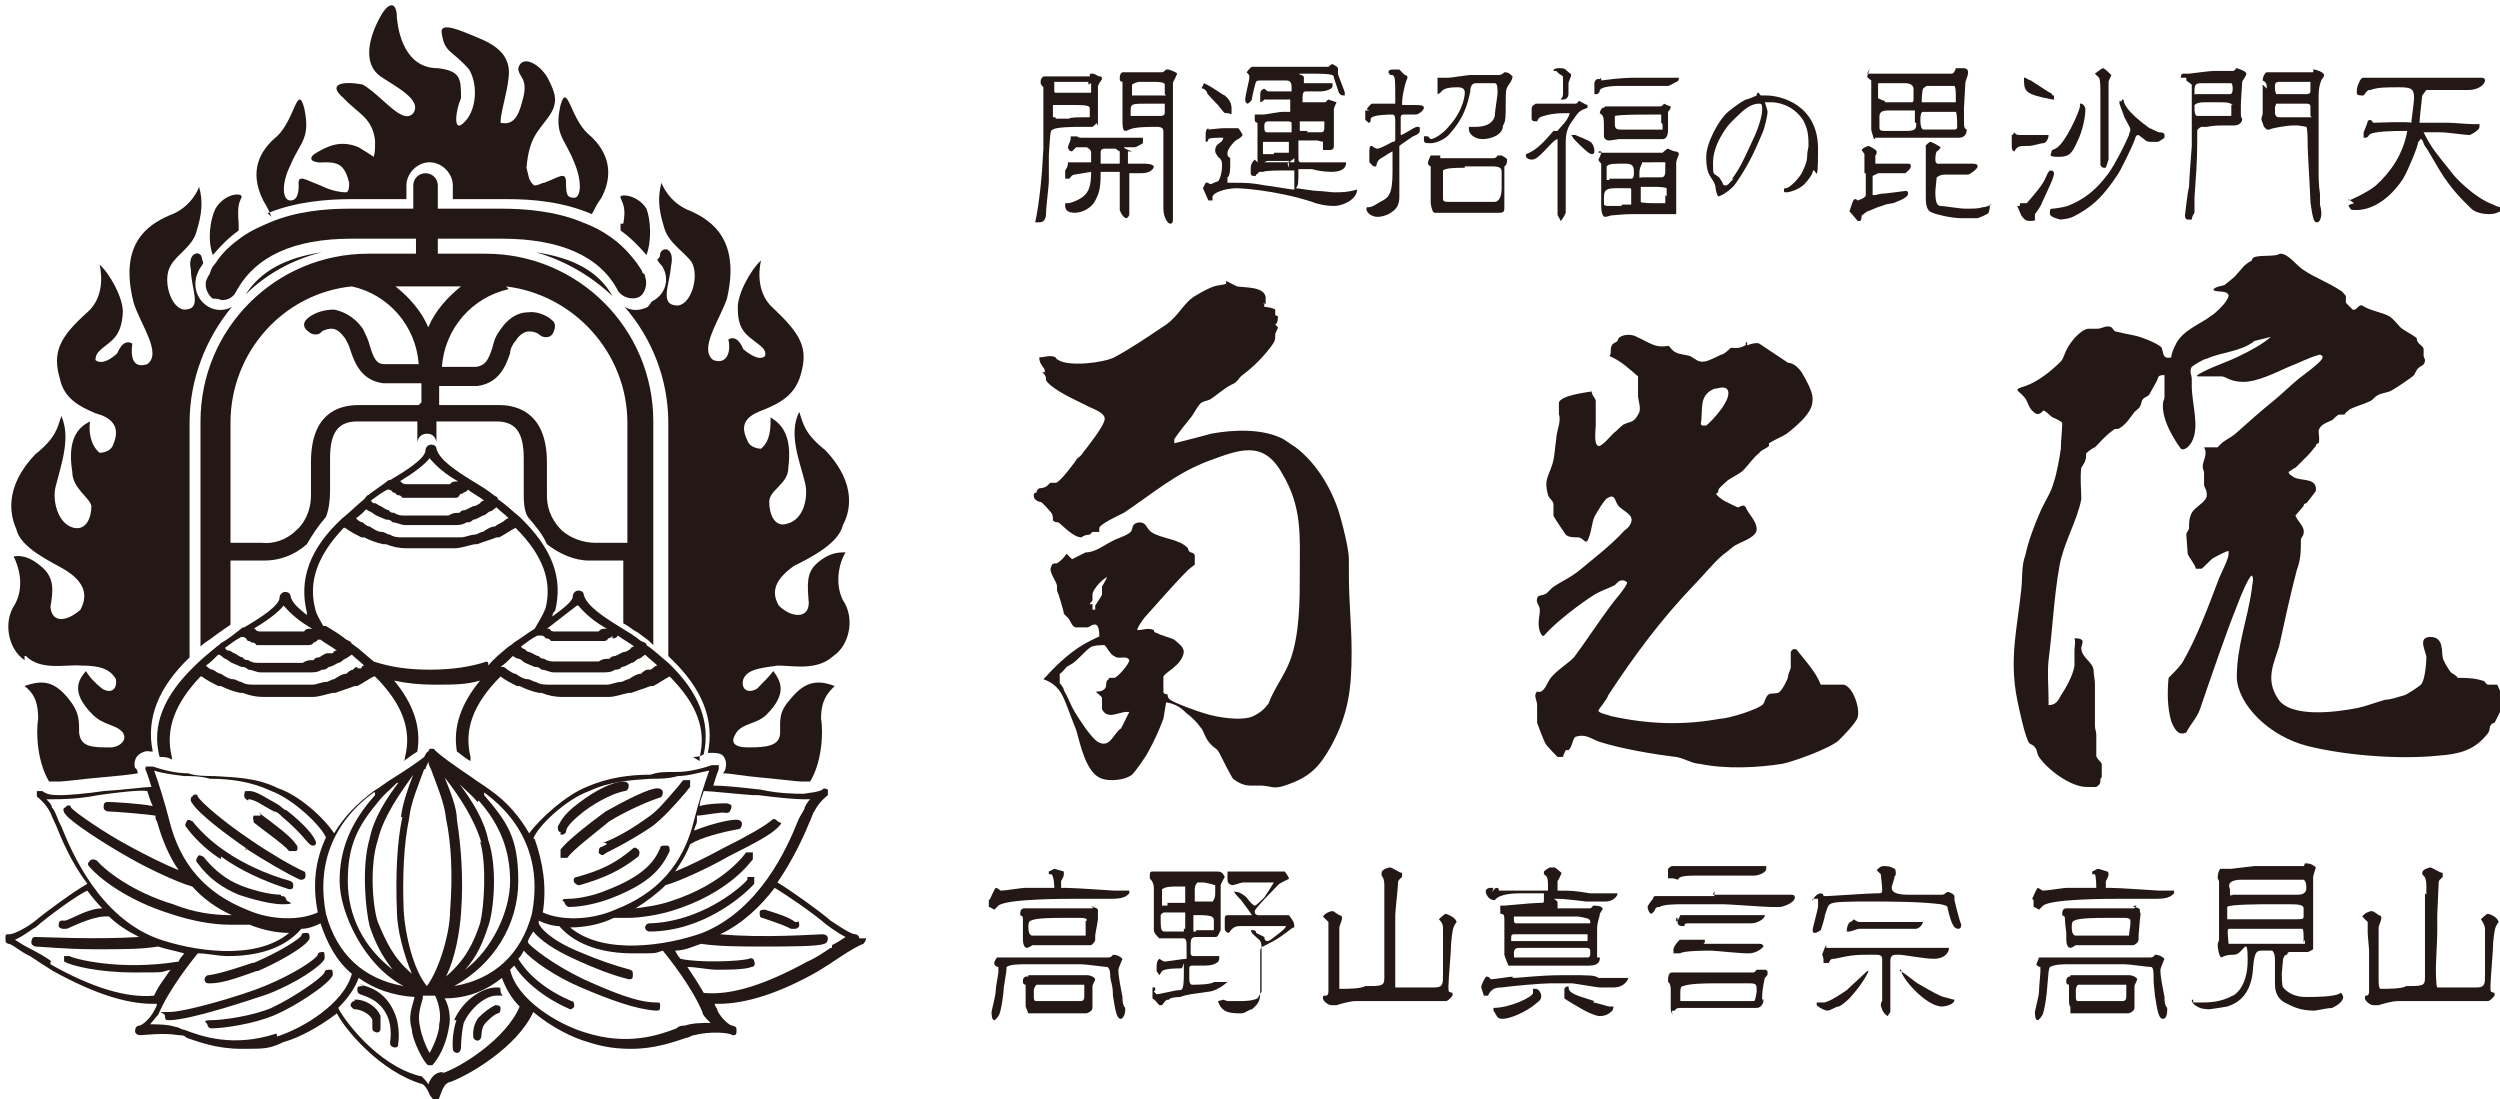 <?xml version="1.0" encoding="UTF-8"?>
<svg xmlns="http://www.w3.org/2000/svg" version="1.1" viewBox="0 0 183.3 80.6">
  <defs>
    <style>
      .cls-1 {
        fill: #231815;
      }
    </style>
  </defs>
  <!-- Generator: Adobe Illustrator 28.6.0, SVG Export Plug-In . SVG Version: 1.2.0 Build 709)  -->
  <g>
    <g id="_レイヤー_2">
      <g id="_レイヤー_2-2" data-name="_レイヤー_2">
        <g id="_レイヤー_2-2">
          <g>
            <g id="_レイヤー_1-2">
              <g>
                <path class="cls-1" d="M19.7,15.6c2-.8,4.2-1,6.1-1h4v-1c0-.9.8-1.7,1.7-1.7s1.7.8,1.7,1.7v1h4c1.9,0,4.1.2,6.2,1.1.2-.4.4-.8.7-1.2,1.1-2.1.2-3.7-1-4.7-1.3-1.2-1.5-3.8-2-2.1-.5,2.2.3,2.4,1,4.2.6,1.4.5,2.6,0,2.6s-.6-.2-.6-1.1-.5-.4-1.6,0c-.2,0-.4.2-.7.2-.2-.1-.3-.3-.4-.5l-.2-.8c.2-2.2.8-2.6,1.6-3.7s.5-1.8,0-2.8-1.9-1.9-2.2-.8c0,.7.8.7.3,2.4-.3,1.2-.7,1.8-1.6,1.6,0-.8.5-2.2.6-3.4.2-2-1.7-2.6-2.9-3.1s-2.2-.8-2,0c.2,1.4.8,1.2,2,2.6.7,1.2.5,3.1-.4,3.9-.8.8-.6-.9-.2-1.8,0-1.4,0-2-1.7-2.2-2.4,0-2.9-2.6-3-3.7,0-1.2-.6-1.2-1.2-.1-.9,1.6-1.3,3.5,0,4.4,1,.7,3.1,1.7,2.4,2.7-.8.9-2.2-1.2-3.7-2.1-1.6-.3-2.6,0-1.4,1,1,1.1,2.1,1.4,2.3,3.1,0,.6,0,.9-.1,1.2-.3-.2-.6-.4-1.1-.7-1.4-.6-2.4,0-3.1.4s-.4.8.7.7c1,0,1.4.3,1.7,1.5,0,.3,0,.6-.2.7-.6,0-1.3-.2-1.9-.5-1.1-.4-1.7-.9-1.6,0,0,.9-.3,1.1-.6,1.1-.6,0-.7-1.2,0-2.6.7-1.7,1.5-1.9,1-4.2-.5-1.8-.7.9-2,2.1-1.2,1-2.1,2.5-1,4.7.3.5.5.9.6,1.2h0l-.3-.3Z"/>
                <path class="cls-1" d="M45.5,16.4v.5c.7.5,1.3,1.1,1.9,1.8.4-1.1.3-2.6,0-3.4-.7-1.1-2.1-1.1-1.9-.8.2.5.4.8.2,1.9h-.1Z"/>
                <path class="cls-1" d="M39.3,18.5c2.1.6,4,1.7,5.6,3.2-1-1.8-2.9-2.8-5.6-3.2Z"/>
                <path class="cls-1" d="M17.5,16.8v-.4c-.1-1.2,0-1.5.2-1.9s-1.2-.4-1.9.8c-.4.8-.6,2.3-.2,3.4.6-.7,1.2-1.3,1.9-1.8h0Z"/>
                <path class="cls-1" d="M18,21.6c1.5-1.5,3.5-2.6,5.6-3.1-2.7.4-4.5,1.4-5.6,3.1Z"/>
                <path class="cls-1" d="M15.8,21.9c.2,0,.4.1.5.1.4,0,.8-.2,1-.6,1.4-2.6,4.2-3.9,8.5-3.9h4.7v1.1h-3.5c-6.8,0-12.3,5.5-12.3,12.3v16.5c.2-.2.5-.4.8-.6l.4-.3c.3-.2.7-.5,1-.7v-4.7h2.5c1.1,0,2.2-.4,3.1-1.2h0c.4-.7.8-1.3,1.4-2h0c.2-.5.3-1.2.3-1.9v-2.4c0-1.9.6-2.7,2-2.7h4.4v1.8h0v-.2c0-.4.3-.7.7-.7s.6.2.7.6h0v-1.5h4.4c1.4,0,2,.8,2,2.7v2.4c0,.7,0,1.4.3,1.9.6.7,1.1,1.3,1.4,2h0c.9.7,2,1.2,3.1,1.2h2.5v4.6c.4.2.7.5,1.1.7l.4.3c.3.2.5.4.7.6v-16.4c0-6.8-5.5-12.3-12.3-12.3h-3.5v-1.1h4.7c4.3,0,7.2,1.3,8.5,3.8.3.5,1,.7,1.5.5s.7-1,.5-1.5c0-.1,0-.2-.2-.3,0-.2-.3-.5-.4-.7-.6-.8-1.2-1.4-1.9-1.9s-1.3-.8-2.1-1.1c-1.9-.8-4.1-1-5.9-1h-4.7v-1.7c0-.5-.4-.9-.9-.9s-.9.4-.9.9v1.7h-4.7c-1.8,0-3.9.2-5.8,1-.7.3-1.4.6-2.1,1.1s-1.4,1.1-1.9,1.9c-.2.2-.3.4-.4.7,0,.1-.2.3-.2.4-.3.5,0,1.2.4,1.5h.2ZM30.7,29.7h-4.4c-1.6,0-3.5.7-3.5,4.2v2.4c0,1.3-.6,2.2-1.1,2.6-.7.7-1.7,1-2.5.9h-2.3v-8.8c0-5.2,3.9-9.5,8.9-10,2.7.6,4.7,2.9,4.9,5.7h-2.5c-.6,0-.8-.4-1.1-1.4-.1-.4-.3-.8-.5-1.2-.7-1-1.6-1.3-2.1-1.4-.7,0-1.4.2-1.9.6s-.3.8,0,1c.3.3.8.3,1,0,0,0,.3-.2.7-.2s.7.3,1,.7c.1.2.3.5.4.9.3.9.8,2.2,2.4,2.4h2.8v1.4h0l-.2.2ZM37.1,21c5,.6,8.9,4.9,8.9,10v8.8h-2.3c-.9,0-1.8-.3-2.5-.9-.5-.5-1.1-1.3-1.1-2.6v-2.4c0-3.4-1.9-4.2-3.5-4.2h-4.4v-1.4h2.8c1.6-.2,2.1-1.5,2.4-2.4,0-.3.2-.7.4-.9.3-.5.7-.7,1-.7s.6.1.7.2c.3.3.8.3,1,0s.3-.8,0-1c-.4-.4-1.2-.7-1.8-.6-.6,0-1.4.3-2.1,1.4-.3.4-.4.8-.5,1.2-.3.9-.5,1.3-1.2,1.4h-2.5c.2-2.8,2.2-5.1,4.9-5.7h0l-.2-.2ZM33.8,21c-1,.8-1.9,1.8-2.4,3-.5-1.2-1.4-2.2-2.4-3h4.8Z"/>
                <path class="cls-1" d="M24.2,59.7h0c0,0-.1,0-.2,0h.2Z"/>
                <path class="cls-1" d="M50.7,55.5c.3,0,.6,0,.9-.2.5-2.3-.3-4.5-2.6-6.7-.5-.4-1-.9-1.6-1.3h0c0-.2-.2-.2-.4-.3-.5-.4-1-.7-1.5-1h0c-1.3-.8-2.5-1.6-2.7-2.4,0-.2-.2-.3-.4-.3s-.4.2-.4.4c0,.4-.7.9-1.5,1.5,0,0,0-.3.2-.4.6-2.4-.2-4.6-2.6-6.9h0c-.5-.4-1-.9-1.6-1.3h0c0-.2-.2-.2-.3-.3-.5-.4-1-.7-1.5-1h0c-1.3-.8-2.5-1.6-2.7-2.4,0-.2-.2-.3-.4-.3s-.4.2-.4.4c0,.6-1.4,1.5-2.6,2.2h-.1c-.5.4-1,.7-1.5,1.1-.1,0-.2.2-.3.3h0c-.6.5-1.1,1-1.6,1.4h0c-2.4,2.2-3.2,4.5-2.6,6.9v.2c-.6-.5-1.1-.9-1.2-1.4,0-.2-.2-.3-.4-.3s-.4.2-.4.4c0,.6-1.4,1.5-2.6,2.2h-.1c-.5.4-1,.8-1.5,1.1-.1,0-.2.2-.4.3h0c-.6.5-1.1.9-1.6,1.4h0c-2.3,2.2-3.2,4.4-2.6,6.7.3,0,.6,0,.9.2v-.2c-.5-2,.2-3.9,2.1-5.9h.1c.4.3.8.5,1.2.7h.2c.4.2.9.4,1.4.5h.2c.5.2,1,.3,1.5.3h.1c.5,0,1.1,0,1.7,0s1.1,0,1.7,0h.1c.5,0,1-.2,1.5-.3h.2c.5-.2.9-.3,1.4-.5h.2c.4-.2.8-.5,1.2-.7h.1c2,2,2.7,3.9,2.2,5.9,0,0,0,.2-.1.3.4-.3.7-.5,1-.7.3-1.8-.3-3.5-1.7-5.2.9.2,1.9.3,2.9.3h.2c1.2,0,2.2,0,3.2-.3-1.4,1.7-2,3.4-1.7,5.2.3.2.6.5,1,.7,0,0,0-.2,0-.3-.5-2,.2-3.9,2.2-5.9h0c.4.3.8.5,1.2.7h.2c.4.2.9.4,1.4.5h.2c.5.2,1,.3,1.5.3h0c.5,0,1.1,0,1.7,0s1.1,0,1.7,0h0c.5,0,1-.2,1.5-.3h.2c.5-.2.9-.3,1.4-.5h.2c.4-.2.8-.5,1.2-.7h0c2,2,2.7,3.9,2.2,5.9v.3h0l-.5-.3ZM45,46.8s.2,0,.3-.2c.4.3.8.5,1.2.8,0,0-.2,0-.3.2,0,0-.3.2-.4.2-.2,0-.4.2-.7.3,0,0-.3,0-.4.2-.3,0-.5,0-.8.2h-3.2c-.3,0-.5,0-.8-.2,0,0-.3,0-.4-.2-.2,0-.4-.2-.7-.3,0,0-.2,0-.3-.2h0s-.2,0-.3-.2c.4-.3.8-.6,1.2-.8h.3s.2,0,.3.2c0,0,.3,0,.4.2h.3c.2,0,.3,0,.5,0h2.2c.2,0,.4,0,.5,0h.3c.2,0,.3,0,.4-.2,0,0,.2,0,.3-.2h0v.2ZM42.4,44.4c.5.6,1.2,1.2,2.1,1.7h-.2c0,0-.3,0-.4.2h-3.2c-.2,0-.3,0-.4-.2h-.2l2.2-1.7h.1ZM31.5,33.6c.5.6,1.2,1.2,2.1,1.7h-.2c0,0-.3,0-.4.2h-3.2c-.1,0-.3,0-.4-.2h-.1c1-.6,1.8-1.2,2.2-1.7h0ZM28.5,35.9s.2,0,.3.2c0,0,.2,0,.3.2.1,0,.3,0,.4.2h.3c.2,0,.4,0,.5,0h2.2c.2,0,.4,0,.5,0h.3c.2,0,.3,0,.4-.2s.2,0,.3-.2c0,0,.2,0,.3-.2.4.3.8.5,1.2.8,0,0-.2,0-.3.2,0,0-.3.2-.4.2-.2,0-.4.2-.7.3,0,0-.3,0-.4.2-.3,0-.5,0-.8.2h-3.2c-.3,0-.5,0-.8-.2-.1,0-.3,0-.4-.2-.2,0-.4-.2-.6-.3-.1,0-.3-.2-.4-.2s-.2,0-.3-.2c.4-.3.8-.6,1.2-.8h.1ZM26.6,37.2c.1,0,.3.2.5.3.1,0,.3.2.5.3s.5.2.7.3c.2,0,.3,0,.5.2.3,0,.6.2.9.2h3.6c.3,0,.6,0,.9-.2.2,0,.3,0,.5-.2.2,0,.5-.2.7-.3.2,0,.3-.2.5-.3.2,0,.3-.2.5-.3.3.3.6.5.9.8-.2,0-.3.2-.5.3s-.4.2-.5.3c-.3,0-.6.2-.9.4-.2,0-.4.2-.6.2-.3,0-.7.2-1,.2s-.3,0-.5,0c-.5,0-1.1,0-1.6,0h0c-.6,0-1.1,0-1.6,0-.2,0-.4,0-.5,0-.4,0-.7,0-1-.2-.2,0-.4-.2-.6-.2-.3,0-.6-.2-.9-.4-.2,0-.4-.2-.5-.3-.2,0-.4-.2-.5-.3.3-.2.6-.5.9-.8h-.4ZM20.8,44.4c.5.6,1.2,1.2,2.1,1.7h-.2c-.1,0-.3,0-.4.2h-3.2c-.1,0-.3,0-.4-.2h-.1c1-.6,1.8-1.2,2.2-1.7h0ZM17.8,46.7s.2,0,.3.2.2,0,.3.2c.1,0,.3,0,.4.2h.3c.2,0,.4,0,.5,0h2.2c.2,0,.4,0,.5,0h.3c.1,0,.3,0,.4-.2,0,0,.2,0,.3-.2h0s.1,0,.2,0c.4.3.8.5,1.2.8-.1,0-.2,0-.3.2h-.2s-.1,0-.2,0c-.2,0-.4.2-.6.3-.1,0-.3,0-.4.2-.3,0-.5,0-.8.2h-3.2c-.3,0-.5,0-.8-.2-.1,0-.3,0-.4-.2-.2,0-.4-.2-.6-.3-.1,0-.3-.2-.4-.2s-.2,0-.3-.2c.4-.3.8-.6,1.2-.8h.1ZM26.2,48.9s-.2,0-.3.2c-.2,0-.4.2-.5.3-.3,0-.6.2-.9.4-.2,0-.4.2-.6.2-.3,0-.7.2-1,.2s-.4,0-.5,0c-.5,0-1.1,0-1.6,0s-1.1,0-1.6,0c-.2,0-.4,0-.5,0-.4,0-.7,0-1-.2-.2,0-.4-.2-.6-.2-.3,0-.6-.2-.9-.4-.2,0-.4-.2-.6-.3-.2,0-.4-.2-.5-.3.3-.2.6-.5.9-.8.2,0,.3.2.5.3.1,0,.3.2.5.3s.5.2.7.3c.2,0,.3,0,.5.2.3,0,.6.2.9.2h3.6c.3,0,.6,0,.9-.2.2,0,.3,0,.5-.2.2,0,.5-.2.7-.3.2,0,.3-.2.5-.3h0c.1,0,.3-.2.5-.3.3.3.6.5.9.8,0,0-.2,0-.2.2h-.3ZM35.7,48.5c-1.2.4-2.6.6-4.2.6s-2.9-.2-4.1-.6h0c-.5-.4-1-.9-1.6-1.3h0c-.1-.2-.2-.2-.4-.3-.5-.4-1-.7-1.5-1h0s-.1,0-.2,0c-.2-.4-.5-.8-.6-1.3-.5-2,.2-3.9,2.1-5.9h.1c.4.3.8.5,1.2.7h.2c.4.2.9.4,1.4.5h.2c.5.2,1,.3,1.5.3h.1c.5,0,1.1,0,1.7,0s1.1,0,1.7,0h0c.5,0,1-.2,1.5-.3h.2c.5-.2.9-.3,1.4-.5h.2c.4-.2.8-.5,1.2-.7h0c2,2,2.7,3.9,2.2,5.9-.2.5-.5,1-.8,1.5-.5.3-1,.7-1.5,1,0,0-.2.2-.4.3h0c-.6.5-1.1.9-1.5,1.4h0v-.2ZM47.5,49.1c-.2,0-.4.2-.5.3-.3,0-.6.2-.9.4-.2,0-.4.2-.6.2-.3,0-.7.2-1,.2s-.3,0-.5,0c-.5,0-1.1,0-1.6,0s-1.1,0-1.6,0c-.2,0-.3,0-.5,0-.3,0-.7,0-1-.2-.2,0-.4-.2-.6-.2-.3,0-.6-.2-.9-.4-.2,0-.4-.2-.6-.3,0,0-.2-.2-.3-.2,0,0,0,0-.2,0,.3-.2.6-.5.9-.8,0,0,.3.2.4.2h0c.2,0,.3.2.5.3s.5.2.7.3c.2,0,.3,0,.5.2.3,0,.6.2.9.2h3.6c.3,0,.6,0,.9-.2.2,0,.3,0,.5-.2.2,0,.5-.2.7-.3.2,0,.3-.2.5-.3.2,0,.3-.2.5-.3.3.3.6.5.9.8-.2,0-.3.2-.5.3h-.2Z"/>
                <path class="cls-1" d="M47.5,22.5c-.6.3-1.2.3-1.7,0,2,2.3,3.2,5.3,3.2,8.5v17.1s0,0,.2.2c2.3,2.2,3.2,4.5,2.7,6.9h.2c.3,0,.7,0,.9.2s.3.6.2.9c0,0,0,.2-.2.4.6,0,1.5.2,2.7.3s2.7.3,3,.3h.7c.8-1.3,1-3.4.8-4.6,0-1.4.5-1.9,1-2.4-1.3-.5-2.2-.3-3.2.9-.9,1-.8,1.5-.8,2.5s-1,1.1-2.3,1.1-1.3-.5-.9-1.1c.5-.7,1.5-.6,2.2-1.3,1.6-1.6,1-2.5.5-3.2-.3.4-.7.8-1.2,1.3-.7.4-1.2,0-1-.7.3-.7,1.1-.8,2.5-1,1.2,0,2.9.4,4.1-.7,1.2-.8,1.6-2.8.7-4.1-.6-1.2-.3-2.7.2-3.5-.5,0-1.2,0-2.1.8-.8.7-.7,1.6-.6,2.9,0,1.2-1.3,1.1-2.2.2-.7-1.2,0-2.1,1.1-2.9,1-.5,3.3-1.6,3.6-3,.5-.9,1.1-3-1.3-5.5-1.5-1.2-1.6-1.9-1.9-2.8-.8,1.6,0,3.5.4,5.1.3,1,0,2.8-1.3,3.1-.9.3-1.3-.7-1.3-1.6s1.4-1.3,1.4-2.5c.3-2.4-.5-3.2-1.3-3.7,0,.8,0,1.7-.7,2.3,0,0-.8,0-1-.6-.7-1.4.2-1.9,1.3-2.3,1.2-.5,2.2-1.1,2.6-2.5.6-2,0-3-2-4.9-1.5-1.3-.9-3.5-.9-3.5-.7.6-1.8,2.5-1.7,3.6,0,1.5.7,1.9,1.2,2.3s.9.6.8,1.1c-.5.5-1.6-.5-1.6-.5-.5-1.2-1.1-.7-1.1-.7.2.7,0,1.9-1.1,1.5-1.1-.8.5-3,1-4.5,1-4.3-1.1-5.7-2.6-6.4-1.7-.6-2.2-2.1-2.2-2.1-.3,1.1-.2,2,.2,3.3.3,1.1,1.5,1.8,2,2.5.6,1,0,3.1-1,3.2-1.4,0-.6-1.5-.5-2.9.3-1.3-.6-1.5-.8-.9,0,.1,0,.3-.2.4,0,.2.3.4.4.6.5.9.2,2-.8,2.5h0l-.3.4Z"/>
                <path class="cls-1" d="M1.9,48.1c1.1,1.1,2.9.6,4.1.7,1.4,0,2.1.3,2.5,1,.1.7-.3,1.1-1,.7-.5-.4-.9-.8-1.2-1.3-.6.7-1.1,1.6.5,3.2.8.8,1.7.7,2.2,1.3.4.6-.3,1.1-.9,1.1-1.3,0-2.2,0-2.3-1.1,0-1,0-1.5-.8-2.5-1-1.2-1.8-1.4-3.2-.9.5.4,1,.9,1,2.4-.2,1.2,0,3.3.8,4.6h.8c.3,0,1.8-.2,3-.3s2.1-.2,2.7-.3c0-.3-.2-.4-.2-.4-.1-.3,0-.7.2-.9s.6-.4.9-.3h.2c-.5-2.4.4-4.7,2.7-6.9h0v-17.2c0-3.2,1.2-6.2,3.1-8.5-.5.3-1.2.3-1.7,0-.9-.5-1.2-1.6-.8-2.5.1-.3.3-.5.4-.7,0-.1-.1-.3-.1-.4-.1-.6-1.1-.4-.8.9,0,1.4.9,2.9-.5,2.9-1-.1-1.6-2.2-1-3.2.4-.8,1.6-1.4,1.9-2.5.4-1.3.5-2.2.2-3.3,0,0-.5,1.5-2.2,2.1-1.6.7-3.7,2.1-2.6,6.4.5,1.6,2.1,3.7,1,4.5-1.2.4-1.2-.8-1.1-1.5,0,0-.6-.5-1.1.7,0,0-1,1-1.6.5,0-.5.3-.7.8-1.1.5-.4,1.1-.8,1.2-2.3.1-1.1-1-3-1.7-3.6,0,0,.6,2.2-.9,3.5-2,1.8-2.6,2.9-2,4.9.3,1.4,1.4,2,2.6,2.5,1.1.3,1.9.9,1.3,2.3-.2.6-1,.6-1,.6-.7-.6-.8-1.6-.7-2.3-.8.4-1.7,1.2-1.3,3.7,0,1.2,1.3,1.9,1.4,2.5,0,.9-.4,1.8-1.3,1.6-1.2-.3-1.6-2.1-1.3-3.1.4-1.6,1.1-3.5.4-5.1-.3.9-.4,1.6-1.9,2.8-2.4,2.5-1.8,4.6-1.4,5.5.3,1.4,2.6,2.4,3.6,3,1.1.7,1.8,1.6,1.1,2.9-1,.9-2.1,1-2.2-.2.2-1.2.3-2.1-.6-2.9-.9-.8-1.6-.9-2.1-.8.4.8.8,2.2.1,3.5-.9,1.3-.5,3.3.7,4.1h0v-.3Z"/>
                <path class="cls-1" d="M20.6,65.6c-.9,0-2.3-.4-3-.7-1-.4-1.9-1.1-2.7-2.1-.1,0-.3-.2-.4,0s-.2.3,0,.5c.8,1.1,1.8,1.8,3,2.3,0,0,2,.7,3.2.7s.3-.2.3-.3-.1-.3-.3-.3h-.1Z"/>
                <path class="cls-1" d="M16.2,62.8c1.4,1,3.1,1.8,5,2.4h0c.1,0,.3,0,.3-.2s0-.3-.2-.4c-1.8-.5-3.5-1.3-4.8-2.2-1.5-1-2.4-2.2-2.4-2.2-.1,0-.3-.2-.4,0s-.2.3,0,.5c0,0,.9,1.3,2.5,2.3v-.2Z"/>
                <path class="cls-1" d="M18,62.2c1.4.9,3.1,1.9,4,2.3h.1c.1,0,.2,0,.3-.2,0-.2,0-.4-.1-.4-.9-.4-2.6-1.4-3.9-2.3-1.8-1.2-3.6-2.7-3.9-3.2,0-.2-.3-.2-.4,0-.1,0-.2.3,0,.5.5.8,2.5,2.3,4.1,3.4h-.2Z"/>
                <path class="cls-1" d="M19.1,59.8h-.5c-.1.2,0,.3,0,.5.6.5,2.2,1.6,2.6,2.1,0,0,.2,0,.3,0h.2c.1,0,.2-.3,0-.5-.4-.6-1.5-1.4-2.7-2.3h.1Z"/>
                <path class="cls-1" d="M18.2,58.6c.5,0,1.1.5,1.9.9.2,0,.4.2.6.4,1.2,1,1.8,1.8,1.9,1.9,0,0,.2.2.3.2h.1c.2,0,.2-.3.1-.4-.1-.3-.7-1.1-2.1-2.2h0c-.2,0-.4-.3-.6-.4-.9-.5-1.6-1-2.1-1s-.3,0-.4.3c0,.2.1.3.3.4h0Z"/>
                <path class="cls-1" d="M15.4,72.1h0c.9,0,2-.4,3.4-.9h.1c1.4-.6,3.6-1.8,3.8-2.4,0-.2,0-.4-.2-.4s-.4,0-.4.2c-.1.2-1.4,1.1-3.5,2h-.1c-1.2.4-2.4.8-3.2.9-.2,0-.3.2-.3.3,0,.2.1.3.3.3h.1Z"/>
                <path class="cls-1" d="M23.8,70.2c0-.2,0-.4-.1-.4s-.4,0-.4.2c-.1.3-1.7,1.4-3.9,2.3-1.7.7-5.8,1.9-7,1.9s-.3,0-.3.3.1.3.3.3h0c1.5,0,5.7-1.4,7.2-1.9,2.1-.8,4-2.1,4.2-2.6h0Z"/>
                <path class="cls-1" d="M24.2,71.1c-.2,0-.4,0-.4.2-.2.4-2.2,1.8-3.9,2.6-1.4.6-3.6.9-4.4.9s-.3.2-.3.3.1.3.3.3c.8,0,3.1-.3,4.7-1,1.4-.6,3.9-2.2,4.2-2.9,0-.2,0-.4-.1-.4h-.1Z"/>
                <path class="cls-1" d="M48.8,62c-.2,0-.4,0-.4.2-.4.9-1.1,2-4,3.1-.7.3-1.9.6-2.7.6s-.3.2-.3.3.2.3.3.3c1,0,2.2-.3,3-.6,2.9-1.1,3.8-2.2,4.4-3.5,0-.2,0-.4-.2-.4h0Z"/>
                <path class="cls-1" d="M42.5,64.9h0c1.7-.5,2.9-1,4.3-2.1,0,0,.2-.3,0-.5s-.3-.2-.5,0c-1.2,1-2.2,1.5-4,2-.2,0-.3.2-.2.4,0,0,.2.2.3.2h.1Z"/>
                <path class="cls-1" d="M44.5,61.9l-.4.2c-.2,0-.2.3-.2.4s.2.2.3.2h0l.3-.2c.8-.4,1.8-.9,3.3-1.9.8-.6,1.6-1.5,2.3-2.3.2-.2.3-.4.5-.6,0,0,0-.3,0-.5,0,0-.3,0-.5,0-.2.2-.3.4-.5.6-.7.8-1.4,1.7-2.2,2.2-1.4,1-2.4,1.5-3.2,1.8h.2Z"/>
                <path class="cls-1" d="M41.1,62.4v.5h.2s.2,0,.3,0c.3-.5,2-1.8,3.1-2.7,1.5-.9,3-1.5,3.6-1.7.2,0,.3-.2.3-.4s-.2-.3-.4-.3c-.6,0-2.2.8-3.8,1.7-1.1.8-2.9,2.2-3.3,2.8h0v.2Z"/>
                <path class="cls-1" d="M41,61.2h.2c0,0,.2,0,.3-.2h0c0-.3.3-.7,1.3-1.5,1.2-.9,2.4-1.4,3-1.5.2,0,.3-.2.3-.4s-.2-.3-.4-.3c-.7,0-2,.6-3.3,1.6-1.2.9-1.3,1.4-1.5,1.7h0c0,.2,0,.4.2.4h0v.2Z"/>
                <path class="cls-1" d="M54.8,64.5c-.6.7-3.5,3.1-7.2,3.2-.2,0-.3.2-.3.3,0,.2.2.3.3.3h0c3.9,0,6.9-2.6,7.7-3.5,0,0,0-.3,0-.5,0,0-.3,0-.5,0h0v.2Z"/>
                <path class="cls-1" d="M63,68.8c0-.2-.2-.3-.3-.3-.3,0-1.2-.6-1.8-1-.8-.7-2.9-2.2-3.9-2.8,1.1-1.6,1.9-3.3,2.3-4.3.2-.4.3-.8.4-.9h0c.2-.4.5-.8,1-1.2,0,0,0-.3,0-.4,0,0-.3-.2-.4,0-.4.2-.8.2-1.4.3h0c-.4,0-1.8,0-3.1-.3-1.7-.2-2.8-.3-3.5-.3.2-.7.4-1.2.4-1.2v-.3c0,0-.2,0-.3,0h-.2c-.6.2-1.6.5-2.6.5s-1.3,0-1.9.2c-1.5,0-3.1.2-4.7.9-1.5.6-3.4,2.3-4.2,3.4-.7-1.2-1.6-2.3-2.9-3.2h0c-.4-.3-.9-.6-1.3-.9-1.2-.8-2.6-1.8-2.8-2.1h-.3s0,0-.1.2c-.1,0-.2.2-.3.4-.5.4-1.4,1-2.2,1.5-.5.3-1,.7-1.5,1-1.2.9-2.2,1.9-2.9,3.1-.8-1.2-2.6-2.8-4.1-3.3-1.6-.8-3.2-.8-4.7-.9-.6,0-1.3,0-1.9-.2-1,0-2-.3-2.6-.5h-.5s-.1.2,0,.3c0,0,.2.5.4,1.2-.6,0-1.8.2-3.5.3-1.3.2-2.7.3-3.1.3h0c-.6,0-1,0-1.4-.3-.2,0-.3,0-.4,0v.4c.5.4.8.8,1,1.2h0c0,0,.2.5.4.9.4,1,1.1,2.7,2.3,4.3-.9.5-3.1,2.1-3.8,2.7-.6.5-1.6,1-1.9,1s-.3,0-.3.3,0,.3.2.4c.3,0,.9.6,1.6.9.6.4,1.2.8,1.7,1.1,2.9,1.6,5.3,2.4,7.3,2.4s.2,0,.3,0c0,.2-.1.3-.2.5-.3.6-.9,1.1-1.1,1.1h0c-.2,0-.3.2-.3.4s.2.3.4.3h0c.2,0,1.7-.2,2.8,0,.2,0,.4,0,.6.2.9.3,2.2.8,4,.8s2,0,3.1-.5c1.1-.3,2.6-1.1,3.9-2.1.6,1.2,3.2,4.3,6.3,5.2.4.3.5.9.6.9,0,0,.1.2.3.3h0c.1,0,.3,0,.3-.2.3-.8.4-1.1.9-1.2h0c1.3-.5,4.8-2.5,6-5.1,1.3,1.1,2.9,1.9,4,2.2,1.2.4,2.2.5,3.2.5,1.7,0,3.1-.5,4-.8.2,0,.4-.2.6-.2,1.1-.3,2.6-.2,2.8,0h0c.2,0,.3,0,.3-.3s0-.3-.3-.4h0c-.2,0-.8-.5-1.1-1.1,0-.2-.2-.3-.2-.5h.3c2,0,4.5-.8,7.3-2.4.5-.3,1.1-.7,1.7-1.1.6-.4,1.3-.8,1.6-.9,0,0,.2-.2.2-.4h-.3ZM55.6,58.3c1.5.2,2.8.3,3.2.3h.6c-.2.2-.3.4-.4.6,0,.2-.3.5-.5,1-.8,2-2.8,6.5-7,8.2-2.5.9-7.2,1.7-9.7-.4,1,0,2.2-.2,3.2-.7,0,0,.2,0,.3,0h.7c.9,0,2.2-.2,3.2-.5,4.3-1.3,5.9-3.7,6-3.8v-.5h-.5s-1.5,2.3-5.6,3.6c-.9.3-1.8.4-2.5.5.8-.5,1.6-1.1,2.2-1.7,1.1-.3,3.4-1.4,4.6-2.1,2-1,3.1-1.6,3.6-2.1s.2-.3,0-.5-.3-.2-.5,0c-.5.4-1.5,1-3.5,2-1.1.6-2.5,1.3-3.5,1.7.4-.6.8-1.2,1.1-2,.8-.5,2.4-.9,3.5-1.1.2,0,.3-.2.3-.4s-.2-.3-.4-.3c-.7,0-2.1.4-3.1.8,0-.2.2-.5.2-.7v-.4c.5,0,1.8-.3,2.1-.2.2,0,.3,0,.4-.3s0-.3-.3-.4c-.3,0-1.3,0-2,.2,0-.4.2-.7.3-1.1.5,0,2.2.2,3.6.3h.4ZM39.1,61.5c.3-.9,2.4-2.9,4.1-3.5,1.5-.7,3-.8,4.5-.9.7,0,1.3,0,2-.2.8,0,1.7-.3,2.3-.4-.3.8-.8,2.4-1.1,3.6-.8,3.3-2.7,5.4-5.8,6.6-1.8.8-4,.8-5.3.2.3-1.9,0-3.7-.6-5.4h-.1ZM35.5,58.1c3,2.2,4.2,5.3,3.5,8.9-.8,3-2.8,4.8-5.7,5.3,2.9-1.6,4.7-4.5,4.7-7.7s-.8-4.3-2.5-6.3v-.2h0,0ZM35.1,58.7c1.6,1.8,2.3,3.7,2.3,5.9s-1.3,5-3.3,6.5c.9-1,1.3-2,1.7-3.2.4-1.1.7-4.3,0-6.3-.3-1.5-1.2-2.9-2.1-4.1.5.5,1,.9,1.3,1.3h0ZM35.2,61.7c.5,1.7.3,4.8,0,6-.5,1.5-1.1,2.7-2.5,3.9.7-1.4,1-3.3,1.1-4.6.2-2.6,0-5-.3-6.9,0-.9-.5-2.1-.9-3.1,1.1,1.4,2.2,3.1,2.7,4.8h0ZM31.2,56.4c0-.2.2-.4.2-.6,0,.2.1.4.2.6.4,1.1,1,2.5,1.1,3.6.4,1.9.5,4.2.3,6.8,0,1.6-.8,4.3-1.7,5.5-1-1.2-1.6-3.8-1.7-5.5-.1-2.5,0-4.9.4-6.8.1-1.1.7-2.5,1.1-3.6h.1ZM32.2,75.2c0,.4-.3,1.3-.7,2-.3-.5-.6-1.3-.7-1.9-.2-.8,0-1.4.2-2.1v-.2h.9c.2.4.5,1.3.3,2.1h0ZM29.5,59.9c-.4,1.9-.5,4.3-.4,6.9,0,1.3.5,3.2,1.1,4.6-1.4-1.2-1.9-2.4-2.5-3.8-.4-1.2-.6-4.2,0-6,.4-1.7,1.6-3.4,2.6-4.8-.4,1-.8,2.2-.9,3.1h0ZM29.2,57.4c-.9,1.2-1.8,2.6-2.1,4.1-.6,2-.3,5.2,0,6.4.4,1.2.9,2.2,1.7,3.2-2.1-1.6-3.3-3.9-3.3-6.5s.7-4,2.3-5.9c.3-.4.8-.8,1.3-1.3h.1ZM27.5,58.1h0v.2c-1.8,2-2.6,4-2.6,6.3s1.8,6.2,4.7,7.7c-2.9-.5-4.9-2.3-5.7-5.3-.7-3.6.5-6.7,3.5-8.9h.1ZM13.4,56.9c.7,0,1.3,0,2,.2,1.5,0,3,.2,4.5.9,1.6.6,3.6,2.5,4,3.4-.8,1.7-1,3.5-.6,5.5-1.3.6-3.4.6-5.2-.2-3-1.2-4.9-3.3-5.7-6.6-.3-1.2-.8-2.8-1.1-3.6.6.2,1.4.3,2.2.4h0ZM4.3,60.2c-.2-.5-.3-.8-.5-1,0-.2-.2-.4-.4-.6h.6c.4,0,1.7,0,3.2-.3,1.4-.2,3.1-.4,3.6-.3.1.3.2.7.4,1.1-1-.2-3-.3-3.3-.3s-.3.2-.3.4.2.3.4.3c.4,0,2.8.2,3.4.3,0,.2,0,.3.1.4.4,1.4.9,2.6,1.6,3.6-1-.4-2.4-1.1-3.5-1.7-1.9-1-4.2-2.6-4.4-2.9,0-.2-.3-.2-.4,0-.2,0-.2.3,0,.5.3.5,2.9,2.2,4.7,3.2,1.2.7,3.5,1.8,4.6,2.1.8.9,1.8,1.6,2.9,2.1-1.4,0-2.8-.2-4.3-.8-3-.9-5-2.5-5.6-3.2,0,0-.3-.2-.5,0s-.2.3,0,.5c.7.8,2.7,2.4,5.9,3.4,1.5.5,3,.8,4.4.8s.8,0,1.2,0h.2c1,.4,2,.6,2.9.6-2.5,2.1-7.2,1.3-9.7.4-4.2-1.6-6.2-6.2-7-8.2h0l-.2-.4ZM3.8,70.5c-.4-.3-1.1-.7-1.7-1-.4-.2-.7-.4-1-.6.7-.3,1.4-.9,1.5-.9.9-.8,3.1-2.4,3.8-2.7.3.4.7.9,1.1,1.3-1,0-2.1.7-2.7.9,0,0-.2,0-.3,0-.2,0-.2.3-.2.4s.2.2.3.2,0,0,0,0c0,0,.2,0,.3,0,.7-.3,2.1-1,3.1-.9h0c.6.6,1.4,1.1,2.2,1.5-3.1.2-7.2,0-7.5,0s-.3,0-.4.3c0,.2,0,.3.3.4.3,0,2.2.2,4.4.2s3.3,0,4.6-.2c.6.2,1.2.3,1.9.5-.1.2-.3.3-.4.6-4.3.7-7.7-.2-8-.4h-.4v.4c.5.3,2.5.8,5.1.8s1.8,0,2.7-.2c-.4.6-.9,1.2-1.2,1.9-2,.2-4.6-.6-7.6-2.3h0v-.2ZM20.2,75.8c-3.1,1-5.4.2-6.7-.3-.2,0-.4-.2-.6-.2-.6-.2-1.4-.2-1.9-.2.2-.2.4-.5.6-.7.8-1.9,2.5-4,2.9-4.5.7,0,1.5.2,2.2.2,2.1,0,4.1-.5,5.4-2h0c.5,0,1-.2,1.4-.4.5,1.5,1.2,2.8,2.3,3.7-.6,2.2-3.6,4-5.5,4.6h0v-.2ZM32.5,78.6c-.6,0-.9.4-1.1.9-.1-.2-.3-.4-.5-.6h-.1c-3.2-.8-5.7-4.3-6-5,.7-.7,1.2-1.4,1.5-2.2,1.1.8,2.5,1.3,4.1,1.4-.2.8-.5,1.4-.2,2.4,0,.7.9,2.5,1.2,2.6h.3c.8-.9,1.1-2.1,1.2-2.7.2-.8,0-1.7-.3-2.2,1.7,0,3.1-.6,4.2-1.5.3.8.7,1.5,1.3,2.1-1,2.4-4.4,4.5-5.7,4.9h0ZM52.1,75c-.6,0-1.3,0-1.9.2-.2,0-.4,0-.6.2-1.3.5-3.6,1.3-6.7.3-2-.6-5-2.4-5.5-4.6,0,0,.2-.2.3-.3.5.8,1.8,2.2,4.1,3.2h0c0,0,.2,0,.3-.2,0-.2,0-.4-.2-.4-2.8-1.2-3.7-2.8-3.9-3.1.2-.2.3-.4.4-.6.6.7,2.3,1.9,4.2,2.7,2.1.9,4,1.6,5.5,1.7h0c.2,0,.3,0,.3-.3s0-.3-.3-.3c-1.4,0-3.3-.8-5.3-1.7-2.3-1.1-3.9-2.4-4.1-2.7h0c0-.2.2-.5.4-.8.5.6,1.4,1.3,3.2,2.1,1.3.6,2.6,1.1,3.8,1.4h0c.2,0,.3,0,.3-.3s0-.3-.2-.4c-1.1-.3-2.3-.7-3.7-1.3-2.2-.9-2.9-1.8-3-2.1h0v-.2c.4.2,1,.4,1.5.4h0c1.3,1.5,3.4,2,5.4,2s1.5,0,2.2-.2c.4.5,2.1,2.6,2.9,4.5,0,.2.3.5.5.7h0ZM60.9,69.5c-.6.4-1.2.8-1.7,1-3.1,1.7-5.6,2.5-7.6,2.3-.4-.7-.8-1.3-1.2-1.9.7,0,1.5.2,2.2.2s2,0,2.5-.2c.2,0,.3-.2.2-.4,0-.2-.2-.3-.4-.2-.7.2-3.7.3-5,0h0c-.2-.2-.3-.4-.4-.6.7,0,1.3-.3,1.9-.5,1.3.2,3,.2,4.6.2s4.1,0,4.4-.2c.2,0,.3-.2.3-.4s-.2-.3-.4-.3c-.3,0-4.4.3-7.5,0,1.7-.8,3-2.1,4-3.4.7.4,2.9,1.9,3.8,2.7,0,0,.8.6,1.4.9-.3.2-.6.4-1,.6h0v.2Z"/>
                <path class="cls-1" d="M58.5,67.6h-.2c-.4-.3-.9-.5-2.2-.9-.2,0-.4,0-.4.2s0,.4.2.4c1.2.4,1.7.6,2.1.8h.3c0,0,.2,0,.3-.2,0-.2,0-.4-.2-.4h.1Z"/>
                <path class="cls-1" d="M26,73.4c-.2,0-.3.2-.3.3s.2.3.3.3c.5,0,1.2.4,1.3.8v.5c0,.2,0,.3.3.4h0c.1,0,.3,0,.3-.3v-.9c-.2-.6-1.1-1.3-2-1.2h.1Z"/>
                <path class="cls-1" d="M26.6,72.3c-.2,0-.4,0-.4.2s0,.3.2.4c.6.2,1.5.5,2,1.6.4.9.2,1.9.2,1.9,0,.2,0,.3.3.4h0c.2,0,.3,0,.3-.3,0,0,.2-1.2-.3-2.3-.7-1.6-2-1.9-2.5-2h.2Z"/>
                <path class="cls-1" d="M36.3,73.7c-.4.2-.8.5-1.2.9-.5.6-.4,1.4-.4,1.4,0,.2.2.3.3.3h0c.2,0,.3-.2.3-.4,0,0,0-.6.3-.9s.6-.6.9-.7c.2,0,.2-.3.2-.4,0-.2-.3-.2-.4-.2h0Z"/>
                <path class="cls-1" d="M33.5,74.7c-.4,1.1-.3,2.1-.3,2.2,0,.2.2.3.3.3h0c.2,0,.3-.2.3-.4,0,0,0-.9.2-1.8.5-1.1,1.6-2,2.4-2s.3,0,.3-.3,0-.3-.3-.3c-1.1,0-2.5,1-3.1,2.4h.2Z"/>
              </g>
            </g>
            <g>
              <path class="cls-1" d="M80.4,8.9c0,.1,0,.2-.3.4h-.9c-.2,0-1.8,0-2,.2-.2,0-.2.3-.3,1.9v1.9c0,.3-.2,1.9-.2,2.2s0,.8-.5.8,0,0-.3,0c.3-1.4.5-3.3.6-5.4,0-.3,0-2.8,0-2.8v-1.7s-.2-.2-.2-.3c0-.3,0-.3.2-.5h3.4c0-.2,0-.2.2-.2.2,0,.4.2.5.2s.2,0,.2.2c-.2.3-.3.4-.3.6s0,1,0,1.3v1q0,.2,0,.3v.2h0l-.2-.3ZM79.8,6.2s0-.2,0-.2h-1.9c-.3,0-.4,0-.6,0v.6c0,.2,0,.2.2.2h2.5v-.7h0ZM77.4,8.7h1c0-.1.8-.1,1-.1h.5v-.6c0-.2,0-.3-1.1-.3s-1.3,0-1.6,0v.9h.3-.1ZM82.7,11.1v.9h1.1c.2,0,.7,0,.8.2,0,.2-.3.5-.9.5h-.9v2.2s0,.3,0,.4v.4c0,.2-.2.3-.2.3-.2,0-.4-.3-.5-.6,0-.6,0-1.6,0-2v-.8h-1.4c-1,0,0,0,0,0,0,.5,0,1.4-.3,1.9-.3.8-1.1,1.1-1.6,1.1s-.7-.2-.7-.5,0-.1,0-.2h.2c.2,0,1.1-.3,1.4-.8.3-.4.3-1.2.3-1.5h0l-1.2.2c-.2,0-.3.2-.4.3h-.3v-.6c.2-.3.2-.4.2-.6h1.7v-.7c0-.1,0-.2-.3-.4h-.8l-.3.3c-.2,0-.3-.2-.3-.3s.2-.5.2-.6v-.2h.5c0,.1.3.1.3.1h4.5v.2s0,.2,0,.2-.5.3-.6.3h-.8c0,.1.6.3.6.3ZM80.9,12h1.2v-.9s-.2-.1-.3-.2h-.8c-.3,0-.3.2-.3.3v.8h.3,0ZM82.8,5.3h2.4q.1,0,.3-.2h.2s.6.2.6.3-.3.6-.3.7v7c0,.8,0,1.7,0,2.4v.6c0,.1,0,.3-.2.3s-.5-.5-.5-1.1v-5.6c0-.2,0-.4-.5-.4s-1.6,0-2,.2c0,0-.2.1-.3.1-.2,0-.2-.5-.2-.7v-2.9s-.2,0-.2-.2,0-.4.2-.5h.5,0ZM84,8.5h1.1c.3,0,.3-.2.3-.2v-.7h-1.2c-1.3,0-1.3,0-1.3.6s0,.2,0,.3h1.2,0ZM85.4,6.9v-.7c0-.2-.6-.2-.8-.2h-.9c-.2,0-.4,0-.7.2v.8h2.5,0Z"/>
              <path class="cls-1" d="M94.5,12.3v-.5h-1.6s-.4.2-.5.2-.2,0-.2-.2v-.4c0,0,0-.2,0-.2v-2.2c0,0-.2,0-.2-.2v-.4h.5c.4,0,1.2-.2,1.6-.2h.5c0,0,0-.4,0-.7s0-.2-.2-.2h-.5c-.3,0-1.1,0-1.2,0q-.2.2-.3.2v-.6h0q0-.3.3-.4c0,0,.2.2.3.2h1.7v-.2c0-.3,0-.6-.4-.6h-1.8c-.4,0-.4,0-.5.4,0,0-.2.8-.2.9,0,.2-.2.3-.3.4,0,0-.2,0-.2-.3s.3-1.4.3-1.6,0-.2-.2-.4c0,0,.3-.4.4-.4h.3q.2,0,.3,0h5s.2-.2.3-.2c0,0,.4.2.4.3s0,.3,0,.4.5,1.3.5,1.4,0,.2,0,.2c-.2,0-.4,0-.5-.4l-.3-.9c0-.2,0-.3-1.7-.3s-.4,0-.5.3v.4h2.1v.2c0,.3-.7.4-.8.4h-1.1c-.2,0-.3,0-.3.6s0,0,0,.2h1.6c.2,0,0,0,.3-.2l.6.2s0,0,0,0c0,0-.2.4-.2.5v2.5s0,0,0,.2c0,.3-.2.3-.4.3h-2.2v.4c0,.4,0,.5.2.5h3.3c0,.6-.6.7-1.1.7s-1.1-.1-1.4-.2h-1c0,1.1,0,1.2-.2,1.4.2,0,1.3.2,1.6.2s1,.1,1.2.1c.6,0,1,0,1.7-.2,0,.7-1,1.2-1.7,1.2s-1.4-.2-1.6-.3c-2.8-.9-5.4-1-5.5-1-.6,0-1.6.2-1.8.6v.3h-.3l-.4-.9.2-.4h.2c0,.1.2.1.2.1,0,0,.4-.2.5-.2.2-.2.3-.8.3-1.1s0-.5-.3-.7q-.2-.3-.2-.4c0-.2,0-.4.3-.6s.2-.2.3-.4h-.4c0,0-.6,0-.7.1q0,.2-.2.2v-.2q0-.2,0-.3c0-.2,0-.4.2-.5h0s0,.1,0,.1.9-.1,1.1-.1h1.1c0,0,.3.4.3.5s-.2.2-.3.3c-.2,0-.8.7-.8,1s0,.2.2.4c0,.2,0,.3,0,.5s0,.8-.2.9v.4h.4c1,0,1.3,0,2.4.2.2,0,1.8.3,2.1.3v-1.4h-.8c-.3,0-1.3,0-1.5.1h-.3s0,.1-.2.2h0c0,.1,0,.1-.2.1,0,0-.2,0-.2-.2,0-.6,0-.7.3-1l.2.2h2.7v-.3h0l-.5.4ZM88.2,6.1c.3,0,1.5.9,1.6.9.2.2.5.4.5,1s0,.3-.3.3-.2,0-.7-.6c0,0-.8-.8-.8-.9s-.2-.3-.3-.3c0,0-.2,0,0-.2,0-.2.2-.2.2-.2h0ZM93.4,11.2h1.1v-.8h-1.9v.9h.8ZM94.7,9.5v-.5s0-.1-.3-.1h-1.4c-.3,0-.3.2-.3.4s0,.4.2.4h1.8v-.2h0ZM97.1,10.4c0,0-.2,0-.5-.1h-1.4v.7h1.8c0,0,0,0,0,0v-.7h.1ZM95.8,9.7h1.1c0,0,.2,0,.2-.3v-.5h-1.8v.7h.6,0Z"/>
              <path class="cls-1" d="M100.2,8c0,0,.3-.4.4-.4s0,0,.2,0h1.5v-.5c0-1.2,0-1.5-.2-1.6-.2,0-.2,0-.3-.2q0-.2.3-.2s.4,0,.5,0c.2.2.3.3.4.4.2,0,.2.2.2.2,0,0-.2.5-.2.6-.2.8-.2,1.1-.2,1.4h.9c.4,0,.7,0,.7.2s-.4.5-.6.5h-.9q-.2,0-.2.2v1.3c.2,0,1-.6,1.2-.6s.2,0,.2.2,0,.3-.5.5c0,0-.9.6-1,.7v3.7c0,.2,0,.8-.5,1.1-.2.2-.7.4-1.1.4s-.9-.3-.8-.7c.4,0,.5-.1,1-.4.6-.3.9-.5.9-2.2s0-1,0-1.1c0-.3,0-.4,0-.4s-.4.2-.5.3c-.5.3-.6.3-.7.8h-.2l-.3-.3v-.6c0-.5,0-.6.2-.6,0,0,.2.2.4.2s.9-.4,1.1-.5c.2,0,.2-.1.2-.2v-1.2c0-.3,0-.6-.2-.6s-1.5,0-1.6.3c0,.2,0,.3-.2.3,0,0,0-.1-.2-.2,0,0,0-.3,0-.4v-.3h.3ZM104.9,10.2c.3,0,1-.5,1.3-.9,1.2-1.3,1.2-2.5,1.2-2.5,0-.3-.2-.4-.5-.4s-1,0-1.2.3q-.2.2-.3.2v-1.2h.2q.2,0,.3,0h.3c.2,0,1.4-.2,1.6-.2h2.1q.2,0,.4-.2c.2,0,.3,0,.6.3q0,.2-.2.5c-.3.4-.3.5-.3,1.5s0,1.3-.2,1.6c0,.7-.9,1-1.5,1s-1-.4-1-.7,0-.1,0-.2h.5c.2,0,1.2,0,1.4-.8,0-.4.2-1.4.2-1.7s0-.7-.2-.7c0,0-1.3,0-1.4,0-.3,0-.4.3-.4.6-.2,1-.5,2-1.5,3.1-.3.4-1,.7-1.4.7s-.5,0-.5-.3,0-.2.3-.2h0l.2.2ZM105.8,11.6h3.7q.2,0,.3-.2h.3s.4.2.4.3,0,.4-.2.5v2.5c0,0,0,.3,0,.4,0,.4,0,.5-.4.5h-4.7q-.2,0-.3-.7s0-.3,0-.4v-2.3c0,0-.2-.1-.2-.2s0-.2.2-.6h.7v.2ZM107.4,12.3c-.5,0-1.4,0-1.6.2v2c0,.2,0,.3.4.3h3.4c.3,0,.5-.4.5-1v-1.1c0-.3,0-.5-.7-.5h-2Z"/>
              <path class="cls-1" d="M114.1,9.7c.5-.6.8-.8,1-1.4h-.5c-.6,0-1.1.1-1.4.2-.4.1-.4.2-.5.4-.2,0-.4,0-.4-.2v-.7c0-.3.2-.3.3-.4,0,0,.2,0,.2,0h2.7c.2,0,.2-.2.3-.2,0,0,.5.3.6.3v.2c-.5.2-.6.2-1,.8-.3.4-.6.8-.6,1.7v5.2s-.2.5-.4.6h0c0-.2-.2-.3-.2-.5v-5.5c-.2,0-.7.6-1,.9-.4.4-.6.6-.9.6s-.5-.2-.4-.4c.8-.3,1.4-1,2-1.7h.3ZM113.9,5.2c0-.2.3-.2.5-.2s.3,0,.5.2.3.2.3.3-.2.5-.2.6c0,.2,0,.6,0,.8,0,0,0,.4-.4.4s0,0,0-.4v-1.2c0-.2-.2-.2-.3-.3h0c0,0-.2-.2-.2-.2ZM115.5,9.9c0,0,1,.4,1.1.5.2.1.3.5.3.6,0,.2,0,.3-.2.3s-.7-.5-1.2-1c-.2-.2-.2-.3-.3-.4h.3ZM117.2,11.1h.2c0,.1,0,.1.2.1h4.3s.3-.3.4-.3c0,0,.4.2.5.2.2,0,.3.1.3.2,0,0-.2.5-.2.6v3.4c0,.2,0,.4,0,.4h-3.3c-.5,0-1.5.1-1.5.1,0,0-.3.1-.4.1-.3,0-.3-.7-.3-.8v-3.1s-.2-.2-.2-.3c0,0,.2-.4.2-.5h0-.2ZM117.4,5.7v.2c1.4-.2,2.3-.2,2.3-.2h3.2c.3,0,.2,0,.2,0s0,.3-.2.3c0,0-.5.3-.6.3-.2,0-1.5,0-1.5,0h-2c-.3,0-1.3,0-1.5.3q0,.2-.2.3s0,0-.2,0v-.4c0,0,0-.4,0-.4,0,0,0-.2.2-.3h.2ZM117.7,7.8h4q.2,0,.3-.2c.2-.2,0,0,0,0,0,0,.4.2.5.2h0q0,.2-.2.4v1.4s0,.6-.4.6h-3.2s-.6.1-.7.1c-.3,0-.4-.2-.4-.3v-.4c0-1,0-1.1-.3-1.3q0-.2.2-.4h.1ZM118,13.1h1.6q.2,0,.2-.4c0-.4,0-.7-.6-.7-1,0-1.2,0-1.4.2v.3q0,.5,0,.7h.2,0ZM118.9,15h.7c0-.3,0-.8,0-1s0-.2-.2-.2h-.7c-.8,0-1.1,0-1.1.7s0,.5.2.6h1.1,0ZM121.8,9v-.6h-.9c-.6,0-2.1,0-2.5.1v.5c0,.3,0,.5.4.5h3.1v-.4h0ZM122.2,14.4v-.6c-.2-.1-.7-.1-1-.1h-.9v1.1c0,.1,1,.1,1.2.1h.6c0-.2,0-.4,0-.6h0ZM121.2,11.9h-.8c0,.2-.2.3-.2.8s0,.3.2.3h1.4c.2,0,.3-.1.3-.5v-.6h-.9Z"/>
              <path class="cls-1" d="M132.6,10.8c0-.7,0-1.3-.4-2-.8-1.2-2-1.3-2.3-1.3h-.5c0,0,.2.6.2.7,0,.2-.2,1.2-.4,1.6-.4.9-.8,2-1.9,3.6-.4.6-1.2,1-1.3,1s-.2-.5-.2-.5q0-.4-.3-.8c-.2-.3-.4-.6-.4-1.6s.9-2.7,1.6-3.3c.5-.4.9-.7,1.3-.9.1,0,.6-.2.8-.3,0,0,0-.2.1-.2s0,0,.2.2h.4c1.1,0,3.8.7,3.8,3.9s-.2,1.1-.4,1.7c0,.2-.4.7-.6.9-.4.4-1.1.6-1.3.6s-.2,0-.2-.2,0,0,.1-.1c.4,0,1.1-.9,1.2-1.1.1-.2.4-.8.4-1.2s.1-.7.1-.8h0ZM127,13.1c.6-.8.9-1.5,1.5-2.8.4-.8.7-1.8.7-2.2s0-.5-.2-.5-.7,0-1.5.8c-.4.4-.8.7-1.2,1.4-.2.3-.7,1.2-.7,2.1s0,.8.3,1c.2.1.2.2.4.5,0,0,0,.2.2.2s.3-.2.6-.5h-.1Z"/>
              <path class="cls-1" d="M136.7,12.7v-1.4l-.2-.3c0-.1.4-.3.5-.3,0,0,.5.2.6.4,0,.1,0,.2-.1.3v.6h2.4c.2,0,.2.1.2.2,0,.2-.3.4-.4.5h-2l-.4.2v1.4h.2s.4-.1.5-.1c.3,0,1.6-.2,1.7-.2s.2,0,.2.2-.3.4-1.1.7c-.1,0-.7.1-.8.2-.2,0-1,.4-1.1.4l-.4.3s0,.3-.1.4h-.2s-.4-.5-.6-.7q.1-.3.2-.6s.1-.3.2-.3.1,0,.2.1q.6-.2.6-.4v-1.8h0v.2ZM136.9,5.4h6.2s.2,0,.3-.4h.6s.3,0,.3.3-.2.6-.2.8-.1,1.6-.1,1.8v.9c0,.5,0,.6.2.7,0,.6-.5.6-.6.6h-6.1c0,.1-.1.1-.1.1,0,0-.2-.6-.2-.7v-3.6s-.3-.2-.3-.3q.1-.3.2-.6h0l-.2.4ZM138.2,7.5h2s.1,0,.1-.2v-.8c0-.2-.2-.4-.6-.4h-1.5q-.4,0-.5,0v1.1s.4.2.5.2h0ZM140.4,9v-.9h-2c-.6,0-.6.3-.6.5v.7c0,.2,0,.3.4.3h1.6c.7,0,.7-.2.7-.6h0ZM143.5,9.3q0-1-.1-1.1h-2.4q-.2,0-.2.6t.2.7h2.1c.3,0,.4,0,.4-.2h0ZM140.9,7.5h2.5v-.5q0-.6-.1-.7c-.1,0-.8,0-.8,0h-1.2s-.1,0-.3.2c-.1.3-.1.8-.1,1.1h0c0,0,0,0,0,0ZM145.9,14.9c0,.3,0,.4-.1.7,0,.1-.8.4-.8.4h-1.1c-.9,0-2-.3-2.2-.4-.3-.1-.5-.3-.5-1.1v-3.8c-.1,0,.3-.3.3-.3.2,0,.8.4.8.4,0,0-.2.3-.3.3q-.1.2-.1.6c0,.4.3.3.3.3h2.2c.4,0,.6,0,.6.2s-.6.6-.7.6h-1.5c-.4,0-.5,0-.8.2,0,0-.1.9-.1,1.1,0,.9.2,1,.4,1s1.4.2,1.8.2,1.1,0,1.2-.1c.4,0,.6-.2.8-.2h-.2Z"/>
              <path class="cls-1" d="M147.7,9.7c.1.2.2.2.6.2h1.9c0,.3-.2.6-.4.6s-.7.2-1.1.2c-.6,0-.8,0-1,.4h0c-.1,0-.2-.1-.2-.4v-.8s.1,0,.2-.2h0ZM148.2,14.9h.4c.7-.8,1.2-1.4,1.4-1.9s.3-.5.4-.5.2.1.2.2c0,.3-.3.9-.9,2.2,0,.1-.4.7-.5.8v.4c.1,0,0,.1-.3.1s-.4,0-.7-.4c0,0-.2-.5-.3-.7h.2v-.2ZM150.6,7.1v.2h-.1c-2.1-.4-2.1-.6-2.1-1.6h.1s.3.2.4.2c.8.5.9.6,1.4.9q.1,0,.2.2h.1ZM155.5,7.5h0q0,0,.1-.2h.1c0,.2.1.8,1.9,2.1.1,0,.6.3.7.3q.4,0,.4.2v.2s-.4.3-.5.3h-.4c-.3,0-.4,0-.6-.2l-.4-.3c-.1,0-.2,0-.3.4-.1.3-1.1,2.4-1.3,2.6-.6.9-1.3,1.8-2.2,2.4-.3.2-.9.6-1.3.7,0,0-.5.1-.6.1s-.8-.2-.8-.4v-.2h0c0-.2.1-.2.2-.2s.8-.1,1.1-.2c1.8-.7,2.6-1.9,3-2.4.5-.7,1.2-2.1,1.5-2.8,0-.2.1-.2.1-.4s-.5-.9-.5-1.1q-.2-.5-.3-.8v-.2h.1ZM152.6,7.6h0c.1,0,.3.2.3.4,0,.6-.2,1.6-.6,2.4-.4.9-.6,1.1-1.4,1.1s-.5-.2-.5-.3,0-.2.3-.3c.7-.3,1.8-2.8,1.8-3.1s0-.2,0-.2h0ZM153.6,5.4q.5-.4.6-.4c.1,0,.5.4.6.5-.1.3-.2.4-.2.5v5.7l-.2.6h-.1c-.1,0-.2,0-.3-.2v-5.2c0-.6,0-1-.1-1.2l-.3-.3h0Z"/>
              <path class="cls-1" d="M159.9,5.7q0-.2.1-.3h.5c.1,0,1.5-.2,1.8-.2h1.4c.2,0,.2-.2.3-.2,0,0,.7.2.7.4s-.3.5-.3.6-.1,1.4-.1,1.6v.7c0,.2,0,.3.1.4,0,.4-.4.5-.6.5h-.6c-.7,0-.8,0-1.4.1h-.4c-.2.1-.3.2-.3.3v.9c0,1.3-.1,2.6-.2,4v1.1q-.2.3-.2.5h-.3c-.2,0-.2-.3-.2-.3,0,0,.2-1.8.3-2.1,0-.5.2-2.9.2-3v-4.5l-.4-.3v-.2h-.4ZM161,6.9h2.5c.2,0,.2-.3.2-.4s0-.3-.1-.4c0,0-.6,0-.7,0h-1.4c-.4,0-.6,0-.6.5s0,.3.1.3h0ZM163.7,7.7c-.2-.2-.5-.2-1-.2h-1.1q-.5,0-.7.2v.3s0,.5.2.5h2.5v-.8h.1ZM166.2,6.4c0-.3-.1-.4-.3-.5,0-.3.2-.6.3-.6h3.2c.3,0,.2,0,.2-.2,0,0,0,0,.1,0s.7.2.7.4-.2.3-.2.4c-.1.2-.2.6-.2,1.1v5.4c0,.5,0,1.2.1,1.8v.8c.1.4.1.5.1.7s-.1.6-.3.6-.3,0-.5-1.5c0-.4-.2-3.7-.2-4s0-1.4-.1-1.5c0,0-.5-.1-.6-.1h-.4c-.4,0-1.6.2-1.7.3h-.2q0,0-.2-.2s-.2-.5-.2-.6c0,0,.1-.3.1-.4v-2.1h0l.3.3ZM169.4,8.5v-.7c0-.2-.2-.2-.4-.2h-2.1s-.1.2-.1.3v.3c0,.1,0,.4.3.4h2.4,0ZM167.6,6.9h1.5q.3,0,.3-.2v-.7c-.2,0-.2,0-1,0h-1.3c-.3,0-.3.2-.3.3,0,.3,0,.4.1.6h.8-.1Z"/>
              <path class="cls-1" d="M172.2,14.7c.1,0,1.4-.6,2-1.1,1.1-1,2-2.3,2.3-4h-.3c-.4,0-2.3,0-2.5.3-.1.2-.2.2-.4.2v-.4c0,0,.3-.7.3-.8s.2-.1.2-.1c0,0,.1,0,.2.2.1,0,2.6-.1,2.8,0,0-.2.2-1.5.2-1.8,0-.7-.2-.8-1.1-.8s-1.6,0-2.1.2c-.2,0-.2,0-.5.4-.3,0-.5,0-.5-.2q0-.4.1-.6c.2-.5.3-.5.4-.5s0,0,.2,0c0,0,.2,0,.3,0h8.1c.1,0,.3,0,.3.2,0,.3-.5.7-1.2.7s-.8,0-1,0h-2.1l-.3.4s-.2,1.7-.2,2h2.1c.4,0,1.4.1,1.8.1s.4,0,.4,0h.1c0,.2,0,.3-.1.4-.2.2-.6.4-.6.4-.4,0-1.6-.2-2.2-.2h-1.2c.6,1.2.9,1.5,2.1,3,.1.2,1.6,1.8,3,2.3q.4.2.6.2c0,.2,0,.3-.1.3-.2.1-.4.2-.8.2s-1-.1-1.3-.4c-.4-.4-1.1-1-2-2.3-.4-.6-.9-1.5-1.2-2,0,0-.3-.4-.3-.5q-.1-.3-.2-.3c-.1,0-.1.2-.2.2,0,.3-.7,2-1.1,2.7-1.4,2.1-2.9,2.3-3.4,2.3s-.4,0-.6-.3c0-.1.1-.1.4-.2h0l-.4-.3Z"/>
            </g>
            <path class="cls-1" d="M161.1,27.5h0c1-.6,2.1-.9,3.1-1.4.8-.4,1.6-.8,2.3-1.4l-1.2.3c-1,.8-2.4.8-3.5,1.3-.2,0-1,.5-1.1.6-.2.3,0,.6,0,.9v.5c0,1.3.6,3,0,4.1-.1.2-.5.7-.8.5-.3-.4-.6-.9-.8-1.3-.3-.6-.6-1.4-.5-2.1,0-.1.1-.2.1-.4v-1.6c-.6,0-.4.2-.6.5-.1.2-.4.7-.5.9-.1.2-.4.2-.5.4-.1.1-.1.4-.2.5,0,.1-.3.3-.4.4-.3.4-.6.9-1.1,1.2-.1.1-.4,0-.4.1-.6.4-.9.8-1.4,1.3-.1,0-.5.3-.6.4-.1,0,0,.4-.1.5,0,.2-.2.4-.3.6-.1.7,0,1.6,0,2.3-.3,1.6-1.3,3.2-1.6,4.9-.4,2.2-.5,4.6-.8,6.9-.1,1,0,1.9,0,3v.3h0c.5,0,.7-.3.9-.7.4-.6.9-1.5,1-2.2v-1.1c0-.3.1-.6,0-.9.2,0,.5,0,.6.2,0,.2-.1.4-.1.5,0,.7.8,1,.9,1.6,0,.3.1.8.1,1v3.1c0,.3.1.4.1.7v1.5c0,.2.3.4.4.6v1s-.1,0-.1.2,0,.3-.3.5c-.2,0-.4,0-.7,0-1.2,0-2.9-1.3-3.5-2.2-.2-.3-.1-.5-.3-.7-.1-.2-.3-.2-.4-.3-.3-.3-.8-2.7-.9-3.2-.6-3,0-5.2.3-8.1.1-.9,0-1.7.3-2.5.2-1,.7-2.3,1.1-3.2.3-.7.8-1.4,1-2.2.2-.6.4-1.7.5-2.4,0-.6.1-1.3.1-1.9-.2-.2-.5-.3-.7-.4s-.5-.5-.7-.5c0,0-.3.5-.7.1-.4-.3-.4-.8-.7-1.1-.4-.5-.9-.5.1-.8.9-.3,1.9-1.1,2.6-1.8.2-.2.3-.7.5-1,.2-.4.9-1.3,1.5-1.4h.7c.3,0,.7-.3,1-.1.1,0,.1.2.3.3.4.1.9.2,1.4.3.5.1,1.5.5,1.9.8.3.2,0,1,.8.8,0-.3.2-.7.3-.9.5-1.1,1.8-1.5,2.7-2.2.2-.1.9-.8,1-1,0,0,.2-.3.2-.4,0-.5-1.2-.2-1.1-.5.2-.2.5-.2.8-.3.1-.1.8-.6.9-.8.5-.5.4-.6,1.1-1,0,0,0-.1.1-.2.3-.2,1.2-.1,1.7-.2.1,0,.2-.1.3-.1.6,0,1.2.9,1.7,1.2.9.6,1.8.9,2.7,1.5.1,0,.3.3.4.4v.5l.5.5c.3.1.4-.4.7-.3.6.4,1.5.5,2,.8.3.2.6.6.8.8s1,.6,1.2.8c0,.1,0,.2.1.3,0,.1.4.3.4.5v.5c0,.1.1.2.1.3,0,.4-.3.4-.5.6-.1.1-.2.3-.3.5-.2.2-1.4,1-1.6,1.1-.3.2-.8.2-1.1.4-.2.1-.3.3-.5.4-.4.2-1.1.4-1.5.6,0,0-.4.3-.4.4h-.4c-.1,0-.4.3-.5.4-.4.2-.9.3-1,.8,0,.3.1.6,0,.9,0,0-.2,0-.2.2-.2.2-.3.4-.6.7s-.6.6-.9.9c-.1,0-.3.2-.5.3,0,.2.3.3.4.4.6.3,1.7,0,1.6,1,0,0-.6.8-.7.9,0,0-.2,0-.2.2l-.6.7c.2.5.7.8.6,1.3,0,.2-.2.3-.2.5,0,.8,0,1.4-.3,2.2-.5,1.9-.9,3.8-1.3,5.6-.4,1.3-1,2.4-.1,3.8.9,1.5,4.4,1,5.9.7.8-.2,1.3-.4,2-.6.4,0,.9-.2,1.3-.3.2,0,1.2-.7,1.3-.8.3-.3.4-1.6.4-2s-.7-1.5.3-1.5.8,1.1.9,1.5c0,.2.5,1,.6,1.1,0,0,.5.3.5.4.5,0,1.2,0,1.8.2.2,0,.2.2.4.3.2,0,.6,0,.7,0,0,0,.5,1.1.5,1.2s-.2.7-.3.8c0,0-.4.8-.4.8,0,0-.2,0-.3.2s0,.4-.3.7c-.9,1.1-2,1.4-3.5,1.5-2.8.3-6.8,0-9.6-.7s-5.1-3-5.2-5c0-2.4.8-4.3,1.1-6.5,0-.3.2-.8,0-1-.2,0-.9,1.7-1,2-1,2.5-1.9,5.2-2.8,7.8-.2.6-.7,1.1-1,1.7-.6.3-.9-.3-1.1-.8-.3-1-.3-2.2-.2-3.2.4-.4.7-.7,1-1.1,1.1-1.9,1.9-4.1,2.7-6.2.2-.5.7-1.4.7-1.8s0,0,0-.2c-.2,0-.9.4-1.1.5s-.8.8-.9.8-.4,0-.4,0c-.1-.4-.5-.8-.6-1.1,0-.2-.1-1.2-.1-1.4s.2-.3.2-.5c0-.4,0-.7.2-1.1.3-.5,1.1-.8,1.1-1.3s-.2-.5-.2-.8v-.8c0-.2-.1-.3-.1-.5,0-.4.4-.9.1-1.4h1c.4-.5.8-.6,1.3-1,.9-.8,1.9-1.7,2.9-2.5.6-.5,1.1-1,1.7-1.5.5-.4,1.1-.8,1.6-1.3.2-.2.3-.4,0-.5-.8.2-1.5.6-2.3.9-.9.4-2.3,1.1-3.3,1.1s-1.3-.4-1.6-.4h-1.8Z"/>
            <path class="cls-1" d="M92.7,22.3s0,.2,0,.2c.2,0,.7.1.8.2v.4s0,0,.2.1c0,.1,0,.5-.2.6l.2.2c0,.1-.2.4-.2.5,0,.4,0,.5-.3.9-.6.8-1.3,1.5-2.1,2.1-.3.2-.3.5-.8.7-.6.3-1.1.8-1.6,1.1-.2.1-.5.1-.7.3s-.4.6-.6.9c-.4.5-.9,1.1-1.3,1.7,0,0,0,.2,0,.3,0,0,2.4-.6,2.7-.7,1.6-.3,3.8-.4,5.3.4.3.2.6.4.9.6,1.6,1.2,2.8,3.3,3.3,5.2.2.7.6,2.3.6,3v1.1c0,2,.2,3.8.2,5.7,0,2.6-.2,4.5-1.5,6.9-.9,1.6-1.6,2.3-3.4,2.9-.9.3-1,0-1.8,0h-.7c-.5,0-.9-.2-1.3-.5-.3-.5-.6-1.1-.9-1.7s-.3-.4-.7-.8c-.5-.5-.5-1-.8-1.3-.2-.3-.7-.8-1-1-.4-.4-.8-.7-1.5-.8l-.2,1.2c-.3.8-.7,1.7-1.1,2.4-.2.4-.9,1.4-1.2,1.7-.5.4-1.6.5-2.2.3-1.2-.4-1.6-2.6-1.9-3.6-.3-.7-.7-1.9-1-2.5s-.8-1-1.4-1.2c0,0,0,0,.2-.2.9-1,2-2,3.2-2.6s.5-.2.7-.3c0-.3,0-1-.4-.9-.2,0-.3.2-.5.2h-.8c-.3,0-.4-.5-.6-.7,0,0-.2-.2-.3-.3,0-.2-.4-1.5-.5-1.7v-.3c0-.4-.7-1.1-.4-1.5,0-.2.3-.2.4-.2.3-.2.5-.4.7-.7l.4.4,1-.5c.7,0,1.3-.5,1.9-.8.3-.2,1.1-.4,1.4-.7.2-.2,0-.6.6-.7.6,0,.5.4.9.7.7.5,2.1.5,2.7,1.2,0,0,0,.2.2.3,0,0,.2,0,.3.2v.7s-.4.3-.5.4c-1.1,1.1-2.2,2.4-3.2,3.5,0,0-.6.8-.5.9.4,0,.8-.2,1.2,0,0,0,0,.2.2.2.3.2.9.3,1.3.5,0,0,.6.5.6.6.3.4-.2,1.1-.6,1.4-.2.2-.7.5-.8.7,0,0,0,1,0,1.1,0,.2.2.2.3.2,0,0,0,.3.2.4.2.2,2.1.9,2.5,1,.9.3,2.8.6,3.6.2s.9-.7,1.1-.9c.4-1.1,1.2-2.1,1.6-3.2.7-1.9.7-4.4.7-6.3,0-2.8.2-4.9-1.3-7.4-1.4-2.5-3.2-1.7-5.4-.9-2.4.9-4.1,2.4-6.2,3.8-.4.2-1.7.8-1.8,1.1,0,0,0,.3,0,.3h-.5c0,0-.2.2-.2.2,0,0-.4,0-.6.2-.6,0-1.3-.8-1.7-1.1,0,0-.4,0-.4-.2s0-.4-.2-.6c0,0-.6-.7-.7-.7-.2,0-.5-.2-.5-.4,0-.3,0-.2.2-.3,0,0,0-.2.2-.3,0,0,.4,0,.6-.2,0,0,0,0,.2-.2h.4c.3,0,1.4-1.5,1.6-1.8,0,0,.3-.2.4-.4.3-.4,1.6-2,1.6-2.5s-1.1-.8-1.4-1c-.8-.4-2.4-1.1-2.9-1.8,0-.2,0-.4-.3-.6h.2v-.2c-.2-.3-.4-.5-.4-.9.4,0,.8-.2,1.2,0,0,0,0,.1.2.2.8.5,3.3.2,4.1-.2,1.3-.7,2.6-1.6,3.8-2.4,1-.7,1.3-1.7,2.3-2.2.3-.2.9-.5,1.2-.6.3-.1.7-.1.9-.2,0,0,0-.2,0-.2s.6.3.8.4c.6.1,2,0,2.1.8v.5s0,0,.2.1h0l-.4-.2ZM81.5,42.2c-.5,0-1.4,1-1.4,1.4s0,.3,0,.4-.2.2-.2.3h.2v.4h.2c0-.3,0-.2,0-.3.2-.3.4-.6.5-.8,0-.2,0-.4,0-.6,0,0,.5-.8.4-.9h.1ZM81.3,49.7h.4c.2,0,1.1-1,1.1-1.3-.2-.4-.8,0-1.1-.3-.2,0-.6-.7-.7-.8-.2,0-.9,0-1.1.2-.3.2-.8.8-1.2,1.1,0,0-.3.2-.5.3,0,0-.3.4-.5.5v.7c0,0,.3.3.3.5.3.5.5,1.1.8,1.6s1.2,1.9,1.7,2.2c.9.5,1.1-.6,1.7-1l.6-1.2h-.2c-.6,0-1.4.6-1.8-.2,0-.2,0-.6,0-.8,0-.2-.5-.4-.4-.5.2,0,.4,0,.6-.2s0-.6.3-.7h0Z"/>
            <path class="cls-1" d="M128.2,25.3c.1-.1.7-.2.8-.1l2.1,1.4c.4,0,.8.4,1,.7.3.5.8,1.4.8,1.9s-.1.8-.5,1.3c-.3.4-1,1-1.4,1.3-.3.2-1,.5-1.3.7v.2c-.2.2-.6.3-.7.5-.5.4-.8.9-1.2,1.3-.2.2-.8.5-1.1.7,0,0-.7.6-.7.7,0,0,0,.3-.2.3.4.5,1,.7,1.6,1,.2,0,.4-.3.6,0,.2.5.8,1,.8,1.6s-1.1.9-1.6,1.2c-.3.2-.6.5-.9.7-.8.7-1.4,1.5-2.1,2.2-2.4,2.5-4.4,5.2-6.3,8.1,0,.2-.7,1-.7,1.1,0,.2.7.3.9.4,2.7.6,5.3.7,8,.2.6,0,2.9-.7,3.2-1.1.1-.2.2-.6.4-.7s.7,0,.8-.2c.1,0,.6-.9.6-1.1s.2-.5.2-.7v-1.1s.1-.2.2-.2h.2c.7.9,1.4,1.6,1.8,2.6.6,0,1.1,0,1.7,0,.7.2,1.2,1.8,1,2.4-.1.4-1.1,1.4-1.4,1.7-.7.6-3.2,1.5-4.1,1.7-1.9.3-4.2.4-6.1,0-.5,0-1.1-.4-1.7-.5-1.7-.2-4-.6-5.6-1.1-.6-.2-1-.6-1.7-.4-.3,0-.3.8-.6,1h-.2s-.2.4-.2.5h-.4c0,0-.8-.8-.9-1s-.5-1.2-.6-1.5c0-.4,0-.9,0-1.3,0-.4-.3-.7,0-1,.5.2.7-.6,1-1,.5-.6,1.2-1,1.7-1.5.9-1.2,1.8-2.6,2.7-3.8.2-.3,1.2-1.4,1.2-1.7-.2-.2-.5-.2-.7,0,0,0-.2.2-.2.2-.6.3-1,.4-1.5.7-1.1.7-2.8,2-3.6,2.9-.2.3-.3,0-.4-.2-.2-.7,0-1,0-1.6,0-.3-.3-.5-.2-.8,0-.3.4-.2.7-.4,0,0,.3-.3.4-.4.7-.5,1.1-.6,1.9-1.2,1.2-1,2.4-1.9,3.4-3,0,0,.3-.2.4-.4.5-.8-.6-1-.9-1.5-.2-.3-.2-.8-.7-.5-.2,0-.9,1.2-1,1.4-.2.5-.2,1-.4,1.5-.2.7-.4,0-.8,0-.3,0-.7,0-.9-.2,0,0-.9-1.3-.9-1.4v-.8c0-.3-.3-.4-.4-.7-.3-1.1,0-1.3.3-2.2.2-.6.2-1.3.3-1.9,0-.5.4-1.4.2-1.8,0,0,0,0,0-.1v-.8c.2-.5,1.8-.7,2.4-.8,0,.3.3.5.3.7v.4c0,.5,0,1,0,1.4,0,.3-.2,1.6.3,1.5.5-.3.8-.8,1.2-1.1,0,0,.5-.5.6-.5.4-.2.7-.1,1-.7.3-.4,0-1,0-1.4s0-.2,0-.4v-1c-.7-.6-1.2-1.1-2.1-1.5.2-.2,0-.5.2-.8,0-.1.3-.2.4-.3,0,0,0-.2.2-.3.3-.2.9-.2,1.2,0,.5.2,1.2.7,1.8.7s.4-.1.6,0c0,0,.2.3.4.4.3.2.8.2,1.1.3.4.2.6.5,1.1.4.2,0,1-.4,1.2-.5.2,0,.6-.4.7-.5.3,0,.6.1,1.1-.2v-.2h.1v.2ZM124.8,31.2h.3c.4-.3,2.1-2.1,1.5-2.7-.3-.2-.6,0-.9,0-1.2.5-.8,1.5-1,2.6h0Z"/>
            <g>
              <path class="cls-1" d="M72.6,65.9c0,0,.3-.7.4-.8.2,0,.3.2.4.2.3,0,1.5-.2,1.7-.2h2.2s0-.8-.2-1c0,0-.2,0-.2,0h0v-.2l.4-.2c0,0,.7.2.7.2,0,0,0,0,0,.2s-.2.5-.2.5v.5c0,0,.2,0,.4,0,.6,0,3.4.2,3.5.2h1.1v.2c-.2.2-.4.4-1.3.4h-.9c-.2,0-.9,0-1,0h-.8c-.8,0-5,0-5.6.5l-.3.3s-.3-.2-.4-.2v-.3h0v-.2ZM72.9,70.7c0-.2,0-.2.2-.5h.2c0,0,.3,0,.4,0h7.6c0,0,.2,0,.3-.2q.4,0,.7.3c0,0-.3.7-.3.8,0,.6.2,1.4.3,2,0,.2,0,.6.2.8v.2c0,.3-.2.6-.3.6-.3,0-.4-.4-.6-1.7,0-.9-.2-1-.2-1.5s-.2-.6-.2-.6c-.2,0-1.6-.2-1.9-.2h-4c-.6,0-1.2,0-1.5.2,0,.2,0,.3-.2,1.5,0,.3-.2,1.9-.4,2.1,0,0-.2.3-.3.3-.2,0-.2-.5-.2-.6s.3-1.2.3-1.5.2-1.3.2-1.4v-.4s-.2,0-.3-.2h0ZM80,66.5s.4,0,.5.2v.2c0,0,0,.4,0,.5s-.2,1.1-.2,1.2v.3c0,.2-.3.4-.3.4h-2c-.5,0-1.8,0-2.3,0,0,0-.3.2-.4.2-.2,0-.3-.3-.3-.6v-.5c0,0,0-.8,0-1s0-.2-.2-.3c0-.2,0-.5.3-.5h1c.2,0,1.4,0,1.6,0,.8,0,2.2,0,2.4,0,0,0,0-.2.2-.2h0ZM75.4,71.5c.2,0,.2,0,.3,0h.3c.6,0,.9,0,1.4,0h2.1s0,0,.2,0c.3,0,.6.2.6.3s-.2.4-.2.5v1.6c0,.2-.3.4-.5.4h-3.3c-.4,0-.6,0-.7,0h-.2l-.2-.5v-1.6s-.2,0-.2-.2,0-.3.2-.4h.2ZM79.7,67.5q0-.2-.4-.2h-1.5c-.5,0-1.9,0-2.2.2-.2,0-.2.4-.2.4,0,.2,0,.7.3.7h3.9c0-.2,0-.7,0-.9h0v-.2ZM78.7,72.2h-1.5c-.2,0-1.1,0-1.2,0,0,0-.2.2-.2.4v.4c0,.3,0,.4.2.4h3.2c.3,0,.3-.2.3-.4v-.8c-.2,0-.4,0-.7,0h-.1Z"/>
              <path class="cls-1" d="M84.6,72.7l.2.2c.2,0,1.4-.3,1.6-.3.3,0,.4,0,.4-1.3s0-.3-.2-.3-1.2,0-1.4.2l-.2.3h0s0,0-.2-.3h0c0-.6,0-.7.2-.9q.3.2.4.2c.2,0,1.3-.2,1.6-.2v-.6c0-.8,0-.9-.3-.9h-1.2q-.3,0-.5,0c-.2-.2-.4-.4-.4-.6v-3.1q0-.4-.3-.7c0-.4,0-.5.2-.5h.4c.2,0,1.5,0,1.6,0h.9c0,0,1.2,0,1.5,0h0q.2,0,.2,0c.4,0,.5,0,.7.4,0,0-.3.5-.3.6,0,.2,0,1.1,0,1.2v2.1c-.2.4-.2.5-.4.5h-1.2c-.5,0-.6,0-.6.6v.6c0,0,0,.2.2.2h1.9c0,.2,0,.4-.2.5-.3.2-.7.2-1.1.2h-.6c-.2,0-.3,0-.3.2v.8s0,.4.2.4,1.4,0,1.6-.2c0,0,.4,0,.5,0h.3c.2,0,.2,0,.2,0q-.7.6-1.3.7c-1.4.2-1.6.2-2.2.4,0,0-.7,0-.8.2-.2,0-.2,0-.5.4,0,0,0,0-.2,0-.2-.2-.2-.3-.5-.5v-.8h.2v.2ZM85.5,66.2h1.4v-.7c0,0,0-.4,0-.5h-.4c-.7,0-1,0-1.3.2v1.2h.4v-.2ZM86.9,68.1v-1.2h-1.5q-.2,0-.3.2c0,1,0,1.2.3,1.2h1.4s0,0,0,0v-.2ZM87.7,68.2h.5c.5,0,.6,0,.8,0v-.7c0-.2,0-.4-1-.4s-.5,0-.5,0c0,.3,0,1.1,0,1.2h.2ZM88.9,66.2c0-.2.2-.2.2-.7v-.6c0,0-.7-.2-.9-.2h-.4q-.2.2-.2.5v.9h1.4,0ZM90,73.4h.8c.4,0,1,0,1.4-.2,0,0,.2-.3.3-.5,0,0,0-1.2,0-1.3v-1.6c0-.6,0-.8-.3-1-.3-.3-.4-.3-.5-.6h.2s.2,0,.2.2q.4.2.6.3c0,0,0,.3.2.3s.4-.2.4-.2c.8-.6.9-.7,1-.9h-1.4c-.5,0-1.6,0-2,0-.4,0-.6.2-.8.5-.2,0-.3-.2-.3-.3v-.3s0-.4,0-.5c0,0,0-.2.2-.2,0,0,.2,0,.3,0s1.4,0,1.5,0c-.2-.3-.5-.7-.8-1.1,0,0-.5-.5-.5-.6s0,0,.2,0,.6.3.7.4c.2.3.5.6.6.6s.5-.4.7-.6q.4-.6.7-1.1c-.5,0-.6,0-1,0-.8,0-.9,0-1.3,0l-.7.2c0,0-.4,0-.4-.4s0-.2,0-.3v-.3h2.4c.2,0,1,0,1.2,0h.6s.3.4.3.5,0,0-.7.4c0,0-1.8,1.8-1.8,2s0,.2.2.3h2.3c.3.4.4.5.4.9-.2,0-.3.2-.9.6-.4.3-1,.6-1.4.8,0,0-.2,0-.2.4v2.8c0,.6,0,.9-.6,1.4-.2,0-.5.3-.8.3s-.9,0-1.2-.2c-.3-.2-.4-.4-.5-.7h0c0,0,.4-.1.4-.1Z"/>
              <path class="cls-1" d="M101.5,65.6v-.7q0-.5-.2-.7c0,0,0-.2,0-.2,0-.3.6-.4.6-.4.2,0,.7.4.9.4v.3c-.2.2-.3.2-.3.5s-.2,2-.2,2.3v1.3c0,.4,0,2.2,0,2.5v1.5c0,0,.2,0,.3,0h2.6c.6,0,.6-.3.6-.9v-3.4c0-.2,0-.4-.3-.7,0,0,.4-.4.5-.4,0,0,.7.2.8.6-.3.4-.3.6-.4,1.5,0,.6-.2,2.7-.2,3.2s0,.4.3.5v.2s-.3.4-.5.4h-.4s-.5,0-.6,0h-2.3c-.3,0-3.2,0-3.3,0-.4,0-1.1.2-1.4.3h-.4c-.2,0-.6-.3-.6-.5s0-.2.2-.2q.2,0,.2-.3v-5.1l-.4-.4h0c.2-.3.6-.4.7-.4s.3.2.5.3c0,0,.2,0,.2.2s-.2.6-.2.7v4.5h.3c.2,0,1.3,0,1.6-.2,1.2,0,1.4,0,1.4-.6v-6.6h0l.2.4Z"/>
              <path class="cls-1" d="M110.9,71.7c.7,0,1.8-.2,3.8-.2s2.2,0,2.5.2c.3,0,1.7,0,1.9,0s.3,0,.3,0-.2.7-1.1.7h-1c-.2,0-1.9-.3-2-.3h-1.7c-.6,0-2.8.2-3.5.3-.6,0-.8.2-1,.6h-.3c0,0-.2-.6-.2-.6,0-.2.3-.8.4-.8.2,0,.3.2.3.2.3,0,1.4-.2,1.7-.2h-.1ZM109.4,65.4c0,0,.2-.3.3-.3s.2,0,.2.2c.2,0,1.4,0,1.6,0h2c0-.9,0-1-.3-1.2v-.2s.3-.3.5-.3h.3s.4.3.5.4c0,0-.2.5-.3.6v.7c1,0,1.2,0,2.4.2h1.5c.3,0,.4,0,.5,0,0,.2-.3.6-.9.6h-1.4c0,0-1.5-.2-2.1-.2s0,0,0,.3v.4c0,0,.9,0,1.3,0,.2,0,.9,0,1,0s.2,0,.3-.2c.2,0,.6,0,.7.2h0c0,.2,0,0-.2.4,0,.2-.2.6-.2,1.1v2.1h.2c0,.2,0,.6-.8.6h-3.4c-1,0-1.1,0-1.9,0h-.6c0,0-.3-.7-.3-.8v-.2h0v-2.2c0-.5,0-.6-.3-.6v-.6h.3c.1,0,2.1-.2,2.5-.2s.4,0,.4-.2v-.5h-1.8c-1,0-1.6.2-1.8.5q-.4,0-.6-.4t.2-.5h.3ZM112.4,72.7v-.2s0,0,.2,0,.4.3.4.5,0,.3-.4.6c-.7.6-1.9,1.1-2.4,1.1s-.4-.2-.7-.6v-.2c1.2,0,2.9-.8,2.9-1.1h0ZM116.6,67.8v-.2c0-.3-.4-.3-.9-.4h-4c-.2,0-.6,0-.7,0v.2c0,.2,0,.3.2.3h5.4ZM112.4,70.2h4c.2,0,.2-.2.2-.3,0-.3,0-.4-.3-.4h-4.8c-.3,0-.5,0-.5.4s0,.3.3.3h1.1ZM111.3,69h5.1v-.5c-.3,0-.9,0-2,0h-3.4q-.2,0-.2.2v.3h.5ZM116.8,73.5c.2,0,1.1.3,1.2.3h.3s0,.3-.2.4c-.2.2-.5.3-.8.3s-1-.3-1.8-.8c0,0-.7-.4-.8-.5,0,0,0-.2,0-.5s0-.3.3-.4c0,.5.3.6,1.9,1.1h0Z"/>
              <path class="cls-1" d="M125.6,65.6h.8c.1,0,1.6,0,2.6,0h2.3c.1,0,.3,0,.3.2,0,.4-.9.7-1.1.7h-.7c-.3,0-3.1-.2-3.4-.2h-.9c-1.4,0-1.5,0-2.2,0-.3,0-1.4,0-1.6.2-.2,0-.3,0-.4.3l-.2.2c-.2,0-.3-.4-.3-.5s.3-.5.4-.6q0-.2.2-.2h.4c0,0,.4,0,.5,0h3.4v-.4ZM122.7,74.5c-.2-.3-.2-.4-.2-.6v-1.3q0-.5-.2-.6h0c0-.3,0-.7.3-.7h4.3c.2,0,1.4,0,1.6,0s.1,0,.3-.2h.2c.2,0,.4,0,.4,0,0,0,.2,0,.2.2s0,.2-.2.4c0,0-.2.8-.2,1.4s0,0,.1.2h0c0,.3-.2.6-.5.6h-.5c-.2,0-1.1,0-1.3,0-1.5,0-2.5,0-3.6,0-.4,0-.5,0-.6.2h-.2v.2ZM122.9,63.5h0s0,0,.2,0h2.8c.5,0,3.1,0,3.6,0v.2c0,.3-.6.5-.9.5h-4.3c-.3,0-1.1,0-1.2.2s-.2,0-.5,0-.3,0-.3,0v-.3c0,0,0-.2,0-.4,0,0,.2-.2.3-.2h0ZM124.9,69.2h4.1c.3,0,.3.2.3.2,0,0-.4.5-1.1.5s-2.5-.2-2.7-.2c-.4,0-2.1,0-2.3.2,0,0-.4,0-.5,0v-.3c0-.2.4-.7.5-.7s0,0,.2,0c.6,0,1.3,0,1.6,0h0v.2ZM122.9,67.6c.2-.2.2-.3.3-.5.2,0,.3,0,.5,0h1.2c.6,0,3.4,0,3.7,0h.6c.1,0,.2,0,.2,0,0,.3-.6.6-1,.6s-2.5,0-2.7,0h-1.8c-.3,0-.4,0-.4.2h-.2q-.2,0-.3-.2v-.4h-.1ZM123.2,73.4h5.1q.2,0,.3,0t.2-.7c0-.5,0-.6-.5-.6h-2.8c-.2,0-1.6,0-2.1.2-.2,0-.2.3-.2.5v.7h.2c0,0-.2,0-.2,0Z"/>
              <path class="cls-1" d="M132.9,66.1c0-.2.3-.6.6-.6,0,0,.2,0,.2.2.1,0,.2,0,.3,0,.2,0,3-.2,3.5-.2s.5,0,.5-.3-.1-1-.1-1.1l-.3-.3c.2-.2.3-.3.5-.3s.5,0,.8.2c0,0,.1,0,.1.3s-.1.2-.1.3c0,.2-.2.6-.2.8q0,.5,1.2.5c.3,0,1.5,0,1.8,0s.5,0,.7,0,.3-.2.4-.2c.2,0,.5.2.5.3v.3c0,0,.3,1.3.5,1.8h0c0,0,0,.3-.2.3-.3,0-.5-.2-.8-1.5,0-.2-.1-.2-.5-.3-1.6-.2-3.7-.2-5.2-.2s-2.8,0-2.9.2c-.2,0-.3.6-.4.8,0,.2-.3,1.1-.3,1.1,0,0-.3.2-.4.2s-.2,0-.2-.2.4-1.5.4-1.8v-.5h-.4ZM137,71v.2c0,0-.3.8-1.4,2-.3.3-.7.6-.8.6-.2,0-.6.3-.8.3s-.6-.2-.8-.4v-.2c.1,0,.2,0,.5,0,.4,0,1.4-.7,1.7-.9.3-.3,1.2-1.1,1.5-1.4h.1ZM133.9,69.5h.4c0,0,.7,0,.9,0,.1,0,2.8,0,2.9,0h1.8c.3,0,1.6,0,1.9,0h1.1c0,.4-.4.8-1.1.8s-2.2-.3-2.6-.3-.6,0-.6.5v3.7l-.2.3c-.4-.2-.5-.8-.5-.8,0,0,0-.2.1-.3v-3.1c0-.3-.3-.3-.5-.3-1.5,0-1.6,0-3,.3-.2,0-.3,0-.4.3h-.4c0-.3,0-.4-.1-.6,0,0,.2-.6.3-.7h0v.2ZM135.5,67.7s.4-.2.4-.3c0,0,.3.2.4.2h4.7c0,0-.1.4-.5.5,0,0-.4,0-.5,0h-3.7c-.1,0-.6.2-.7.2h-.2c0-.3.1-.6.2-.6h0ZM139.3,71.2c.2,0,1.1.8,1.3.9,1.2.7,1.6.9,1.9,1,.1,0,.7.2.8.2,0,.4-.8.5-.9.5-1.2,0-3.1-2.2-3-2.7h-.1Z"/>
              <path class="cls-1" d="M149,65.9c0,0,.3-.7.4-.8.1,0,.3.2.4.2.3,0,1.5-.2,1.7-.2h2.2s0-.8-.1-1c0,0-.2,0-.2,0h0v-.2l.4-.2c.1,0,.7.2.7.2,0,0,.1,0,.1.2s-.2.5-.2.5v.5c0,0,.2,0,.4,0,.6,0,3.4.2,3.5.2h1.1v.2c-.2.2-.4.4-1.3.4s-.3,0-.9,0-.9,0-1,0h-.8c-.8,0-5,0-5.6.5l-.3.3s-.3-.2-.4-.2v-.3h0v-.2ZM149.3,70.7q.1-.2.2-.5s.1,0,.2,0,.3,0,.4,0h7.6c0,0,.2,0,.3-.2q.4,0,.7.3c0,0-.3.7-.3.8,0,.6.2,1.4.3,2,0,.2,0,.6.2.8v.2c0,.3-.1.6-.3.6-.3,0-.4-.4-.6-1.7-.1-.9-.1-1-.1-1.5s-.1-.6-.2-.6c-.2,0-1.6-.2-1.9-.2h-4c-.6,0-1.1,0-1.5.2-.1.2-.1.3-.2,1.5,0,.3-.2,1.9-.4,2.1,0,0-.2.3-.3.3-.2,0-.2-.5-.2-.6s.3-1.2.3-1.5.1-1.3.1-1.4v-.4s-.2,0-.3-.2h0ZM156.4,66.5s.4,0,.5.2v.2c.1,0,0,.4,0,.5s-.1,1.1-.1,1.2v.3c0,.2-.3.4-.4.4h-1.9c-.5,0-1.9,0-2.3,0,0,0-.3.2-.4.2-.2,0-.3-.3-.3-.6v-.5c0,0-.1-.8-.1-1s0-.2-.2-.3c0-.2,0-.5.3-.5h1c.2,0,1.4,0,1.6,0,.8,0,2.2,0,2.4,0,0,0,.1-.2.2-.2h-.2ZM151.8,71.5c.1,0,.2,0,.3,0h.3c.6,0,.9,0,1.4,0h2.1s0,0,.2,0c.3,0,.6.2.6.3s-.2.4-.2.5v1.6c0,.2-.3.4-.5.4h-3.3c-.4,0-.6,0-.7,0h-.2v-.5c-.1,0-.1-.4-.1-.5v-1.1s-.2,0-.2-.2,0-.3.2-.4h.1,0ZM156.2,67.5q0-.2-.4-.2h-1.5c-.5,0-1.9,0-2.2.2-.2,0-.2.4-.2.4,0,.2,0,.7.3.7h3.9c0-.2.1-.7.1-.9h0v-.2ZM155.1,72.2h-1.5c-.2,0-1.1,0-1.2,0-.1,0-.2.2-.2.4v.4c0,.3,0,.4.2.4h3.2c.3,0,.3-.2.3-.4v-.8c-.2,0-.4,0-.7,0h-.1Z"/>
              <path class="cls-1" d="M160.9,73.5h.6c.4,0,1.3,0,2.2-.5.1,0,1.1-.6,1.1-2.6s-.3-.4-1-.4-.9.2-.9.2c-.2,0-.3-.7-.3-.9s.1-.3.1-.4v-4.3s0,0-.1-.2h0c0-.4.1-.6.2-.7.2,0,.4,0,.8,0l1.7-.2h3.5c.2,0,.1,0,.2-.2.2,0,.5,0,.8.3,0,0-.2.6-.2.7v4.7h0v.6s-.3.2-.4.2h-1.3q-.2,0-.2.2c-.1,0-.2,0-.3.3,0,0-.1,1-.1,1.1s0,.9.1,1c.6.7,1.4.7,1.8.7s2.1,0,2.4-.3c.1,0,.2.2.2.3,0,.4-.6.7-.8.8-.3,0-1.2.2-1.3.2-1.1,0-1.6-.3-2.2-.6-.7-.4-.7-1.1-.7-1.4v-1.6c0-.3,0-.6-.2-.8h-.7c-.4,0-.6,0-.7,1.2-.1,2.2-1.3,2.7-1.9,2.9,0,0-1.2.2-1.3.2s-.6,0-.9-.2q-.4-.2-.4-.5h.1c0,0,0,.2,0,.2ZM168.9,69.1v-.4q0-.6-.1-.6h-4.2c-.6,0-.9,0-1.1,0-.2,0-.2,0-.1,1.1,0,0,0,0,.2,0h5.4v-.3ZM163.7,67.4h4.5c.6,0,.7,0,.7-.2v-.6c0-.3-.5-.3-1.2-.3h-1.4c-.4,0-2.9,0-3,.2v.9h.4ZM163.6,65.6h4.9c.6,0,.6-.4.6-.5s0-.5-.2-.6h-1.2q-2.1,0-3.3,0t-.9.7c0,.7,0,.4.3.4h-.2Z"/>
              <path class="cls-1" d="M177.9,65.6v-.7q0-.5-.2-.7c-.1,0-.1-.2-.1-.2,0-.3.6-.4.6-.4.1,0,.7.4.9.4v.3c-.2.2-.3.2-.3.5s-.1,2-.1,2.3v1.3c0,.4-.1,2.2-.1,2.5s0,1.4.1,1.5c0,0,.2,0,.3,0h2.6c.6,0,.6-.3.6-.9v-3.4c0-.2-.1-.4-.3-.7,0,0,.4-.4.5-.4s.7.2.8.6c-.3.4-.3.6-.4,1.5,0,.6-.2,2.7-.2,3.2s0,.4.3.5v.2s-.3.4-.5.4h-.4s-.5,0-.6,0h-2.3c-.3,0-3.2,0-3.3,0-.4,0-1.1.2-1.4.3h-.4c-.2,0-.6-.3-.6-.5s0-.2.1-.2q.2,0,.2-.3v-3c0-.2-.1-1.1-.1-1.3v-.8s-.3-.3-.4-.4h0c.2-.3.6-.4.7-.4s.4.2.5.3c0,0,.2,0,.2.2s-.2.6-.2.7v3.4c0,.8,0,.9.1,1.1h.3c.2,0,1.4,0,1.6-.2,1.2,0,1.4,0,1.4-.6v-6.6h0v.4Z"/>
            </g>
          </g>
        </g>
      </g>
    </g>
  </g>
</svg>